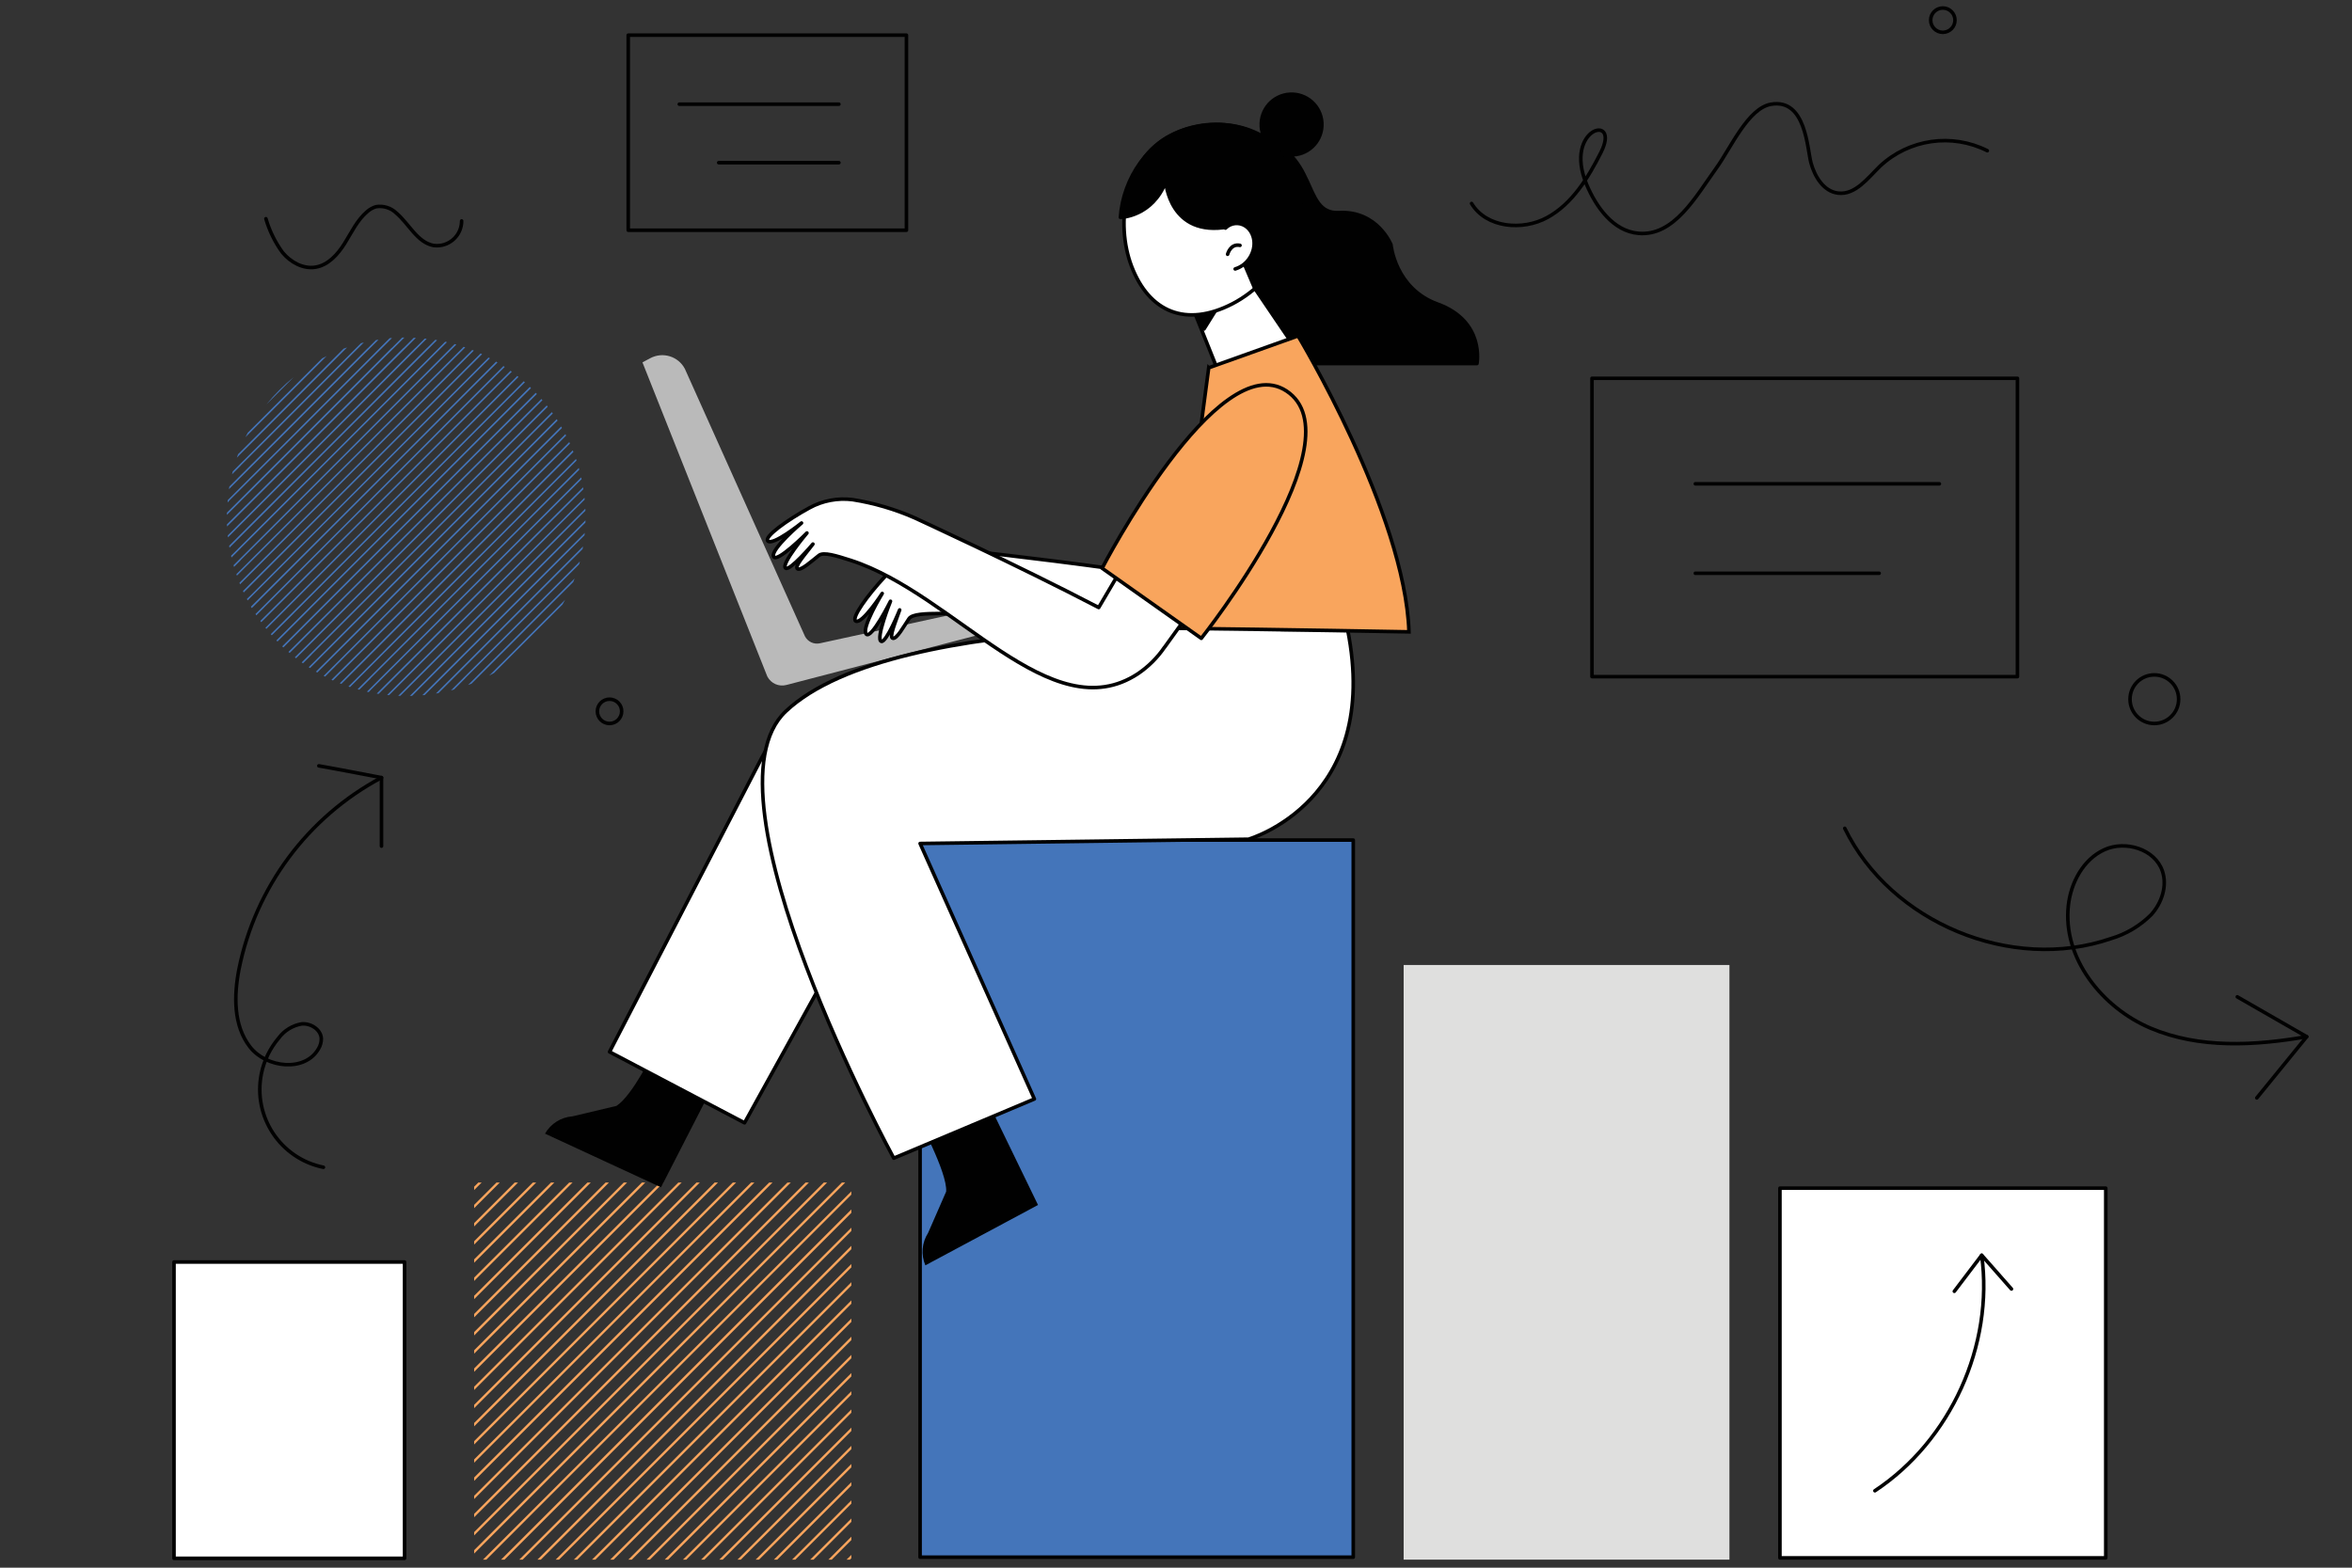 <svg xmlns="http://www.w3.org/2000/svg" xmlns:xlink="http://www.w3.org/1999/xlink" id="Layer_1" version="1.1" viewBox="0 0 660 440">
  <rect x="0" y="0" width="660" height="440" fill="#333333" stroke="none"/>
  <!-- Generator: Adobe Illustrator 29.2.1, SVG Export Plug-In . SVG Version: 2.1.0 Build 116)  -->
  <defs>
    <style>
      .st0, .st1 {
        fill: none;
      }

      .st2 {
        fill: #dfdfde;
      }

      .st3, .st4, .st5, .st1, .st6, .st7 {
        stroke: #010101;
      }

      .st3, .st8, .st6 {
        fill: #f9a55d;
      }

      .st9, .st4 {
        fill: #010101;
      }

      .st4, .st5, .st1, .st6, .st7 {
        stroke-linecap: round;
        stroke-linejoin: round;
      }

      .st10, .st7 {
        fill: #4475ba;
      }

      .st11 {
        fill: #bababa;
      }

      .st5 {
        fill: #fff;
      }

      .st12 {
        clip-path: url(#clippath);
      }
    </style>
    <clipPath id="clippath">
      <rect class="st0" x="133.05" y="331.9" width="105.85" height="105.85"/>
    </clipPath>
  </defs>
  <g id="Group_152">
    <g id="Group_54">
      <g id="Group_49">
        <g id="Group_48">
          <g class="st12">
            <g id="Group_47">
              <g id="Group_46">
                <g id="Group_2">
                  <path id="Path_1" class="st8" d="M263.37,386.42l-2.07,2.07h0l-5.1,5.1h0l-5.1,5.1h0l-5.1,5.1h0l-5.1,5.1h0l-5.1,5.1-5.1,5.1h0l-5.1,5.1h0l-5.1,5.1h0l-9.96,9.96-.25.25h0l-5.1,5.1h0l-5.1,5.1h0l-5.1,5.1h0l-5.1,5.1h0l-2.31,2.31c.32,0,.65-.02.97-.03l2.56-2.56h0l5.1-5.1h0l5.1-5.1h0l5.1-5.1h0l5.1-5.1h0l5.1-5.1h0l5.1-5.1h0l5.1-5.1h0l5.1-5.1h0l5.1-5.1h0l5.1-5.1h0l5.1-5.1h0l5.1-5.1h0l5.1-5.1h0l5.1-5.1h0l.83-.83c0-.32.02-.64.03-.96Z"/>
                </g>
                <g id="Group_3">
                  <path id="Path_2" class="st8" d="M263.08,391.82l-1.78,1.78h0l-5.1,5.1h0l-5.1,5.1h0l-5.1,5.1h0l-9.96,9.96-.25.25h0l-5.1,5.1h0l-5.1,5.1h0l-5.1,5.1h0l-5.1,5.1h0l-5.1,5.1h0l-5.1,5.1h0l-5.1,5.1h0l-5.1,5.1h0l-2.01,2.01c.35-.03.69-.06,1.03-.09l7.04-7.04.25-.25h0l5.1-5.1h0l5.1-5.1h0l5.1-5.1h0l5.1-5.1h0l5.1-5.1h0l5.1-5.1h0l5.1-5.1h0l5.1-5.1h0l5.1-5.1h0l5.1-5.1h0l5.1-5.1h0l5.1-5.1h0l.47-.47c.04-.33.07-.68.1-1.03Z"/>
                </g>
                <g id="Group_4">
                  <path id="Path_3" class="st8" d="M221.85,453.44c.69-.36,1.38-.74,2.06-1.12l2.88-2.88h0l5.1-5.1h0l5.1-5.1h0l5.1-5.1h0l5.1-5.1h0l5.1-5.1h0l1.16-1.15c.38-.68.76-1.37,1.12-2.06l-3.49,3.49h0l-5.1,5.1h0l-9.96,9.96-.25.25h0l-5.1,5.1h0l-5.1,5.1h0l-3.73,3.73Z"/>
                </g>
                <g id="Group_5">
                  <path id="Path_4" class="st8" d="M212.68,457.52c.51-.19,1.02-.38,1.52-.58l2.4-2.4h0l5.1-5.1h0l5.1-5.1h0l5.1-5.1h0l5.1-5.1h0l5.1-5.1h0l5.1-5.1h0l5.1-5.1h0l5.1-5.1h0l.67-.67c.2-.5.39-1.01.58-1.52l-2.47,2.47-5.1,5.1h0l-5.1,5.1h0l-5.1,5.1h0l-5.1,5.1-5.1,5.11h0l-5.1,5.1h0l-5.1,5.1h0l-7.81,7.8Z"/>
                </g>
                <g id="Group_6">
                  <path id="Path_5" class="st8" d="M211.49,454.54h0l5.1-5.1h0l5.1-5.1h0l5.1-5.1,5.1-5.1h0l5.1-5.1h0l5.1-5.1h0l5.1-5.1,5.1-5.1h0l5.1-5.1h0l3.21-3.21c.12-.43.24-.86.35-1.29l-4.77,4.77h0l-5.1,5.1h0l-5.1,5.1h0l-5.1,5.1h0l-5.1,5.1h0l-5.1,5.1h0l-5.1,5.1h0l-5.1,5.1h0l-5.1,5.1h0l-5.1,5.1-5.01,5c.43-.11.86-.23,1.29-.35l4.93-4.93Z"/>
                </g>
                <g id="Group_7">
                  <path id="Path_6" class="st8" d="M206.39,454.54h0l5.1-5.1h0l5.1-5.1h0l9.96-9.96.25-.25h0l5.1-5.1h0l5.1-5.1h0l10.2-10.2h0l5.1-5.1h0l5.11-5.1h0l4.72-4.72c.07-.38.13-.76.2-1.14l-3.58,3.58-2.55,2.55h0l-5.1,5.1h0l-5.1,5.1h0l-5.1,5.1h0l-5.1,5.1h0l-5.1,5.1h0l-5.1,5.1h0l-5.1,5.1h0l-5.1,5.1h0l-5.1,5.1h0l-5.1,5.1h0l-5.1,5.1h0l-1.26,1.26c.38-.06.76-.13,1.14-.19l1.34-1.34,5.09-5.1Z"/>
                </g>
                <g id="Group_8">
                  <path id="Path_7" class="st8" d="M137.43,324.52c-4.33,3.49-8.27,7.43-11.76,11.76l4.18-4.18h0l5.1-5.1h0l2.48-2.48Z"/>
                </g>
                <g id="Group_45">
                  <g id="Group_9">
                    <path id="Path_8" class="st8" d="M262.35,372.13l-1.05,1.05h0l-5.1,5.1h0l-5.1,5.1h0l-5.1,5.1h0l-5.1,5.1h0l-5.1,5.1h0l-5.1,5.1h0l-5.1,5.1h0l-5.1,5.1h0l-5.1,5.1h0l-5.1,5.1h0l-5.1,5.1h0l-5.1,5.1h0l-5.1,5.1h0l-5.1,5.1h0l-5.1,5.1h0l-5.1,5.1h0l-5.1,5.1h0l-1.29,1.29c.27.04.54.09.81.13l6.79-6.8h0l5.1-5.1h0l5.1-5.1h0l9.96-9.96.25-.25h0l5.1-5.1h0l5.1-5.1h0l5.1-5.1h0l5.1-5.1h0l5.1-5.1h0l5.1-5.1h0l5.1-5.1h0l5.1-5.1h0l5.1-5.1h0l5.1-5.1h0l5.1-5.1h0l5.07-5.07c-.04-.26-.08-.53-.13-.8Z"/>
                  </g>
                  <g id="Group_10">
                    <path id="Path_9" class="st8" d="M262.96,376.63l-1.66,1.66h0l-5.1,5.1h0l-5.1,5.1h0l-5.1,5.1h0l-7.65,7.65-2.55,2.55h0l-5.1,5.1h0l-5.1,5.1h0l-5.1,5.1h0l-5.1,5.1h0l-5.1,5.1h0l-5.1,5.1h0l-5.1,5.1h0l-5.1,5.1h0l-5.1,5.1h0l-5.1,5.1h0l-5.1,5.1h0l-1.9,1.89c.28.03.57.06.86.08l2.25-2.25h0l5.1-5.1h0l5.1-5.1h0l5.1-5.1h0l5.1-5.1,5.1-5.1h0l5.1-5.1h0l5.1-5.1h0l10.2-10.2h0l5.1-5.1h0l5.1-5.1h0l8.25-8.25,1.95-1.95h0l5.1-5.1h0l5.1-5.1h0l5.1-5.1h0l.53-.53c-.02-.29-.05-.57-.08-.86Z"/>
                  </g>
                  <g id="Group_11">
                    <path id="Path_10" class="st8" d="M263.31,381.38l-2.01,2.02h0l-5.1,5.1h0l-5.1,5.1h0l-5.1,5.1h0l-5.1,5.1h0l-5.1,5.1h0l-5.1,5.1h0l-5.1,5.1h0l-5.1,5.1h0l-5.1,5.1h0l-5.11,5.1-5.1,5.1h0l-5.1,5.1h0l-5.1,5.1h0l-10.2,10.2h0l-2.25,2.25c.3.01.6.03.9.03l2.56-2.56h0l5.1-5.1h0l5.1-5.1h0l5.1-5.1h0l5.1-5.1h0l5.1-5.1h0l5.11-5.1h0l5.1-5.1h0l5.1-5.1,5.1-5.1h0l5.1-5.1h0l5.1-5.1h0l5.1-5.1h0l5.1-5.1h0l5.1-5.1h0l5.1-5.1h0l.83-.83c0-.3-.02-.6-.03-.9Z"/>
                  </g>
                  <g id="Group_12">
                    <path id="Path_11" class="st8" d="M256.38,352.6l-.18.18h0l-5.1,5.1h0l-5.1,5.1h0l-5.1,5.1h0l-5.1,5.1h0l-5.1,5.1h0l-5.1,5.1h0l-5.1,5.1h0l-5.1,5.1h0l-5.1,5.1h0l-5.1,5.1h0l-5.1,5.1h0l-5.1,5.1h0l-5.1,5.1h0l-5.1,5.1h0l-5.1,5.1h0l-5.1,5.1h0l-5.1,5.1h0l-5.1,5.1h0l-5.1,5.1h0l-5.1,5.1h0l-.41.41.64.3.73-.73.25-.25h0l5.1-5.1h0l5.1-5.1h0l5.1-5.1h0l5.1-5.1h0l5.1-5.1h0l5.1-5.1h0l5.1-5.1h0l5.1-5.1h0l5.1-5.1h0l5.1-5.1h0l5.1-5.1h0l5.1-5.1h0l5.1-5.1h0l5.1-5.1h0l5.1-5.1h0l5.1-5.1h0l5.1-5.1h0l5.1-5.1h0l5.1-5.1h0l4.37-4.37c-.09-.21-.19-.43-.29-.64Z"/>
                  </g>
                  <g id="Group_13">
                    <path id="Path_12" class="st8" d="M258.18,356.84c-.09-.23-.17-.45-.26-.68l-1.72,1.72h0l-5.1,5.1h0l-5.1,5.1h0l-5.11,5.1h0l-5.1,5.1h0l-5.1,5.1h0l-5.1,5.1h0l-5.1,5.1h0l-7.65,7.65-2.55,2.55h0l-5.1,5.1h0l-5.1,5.1h0l-5.1,5.1h0l-5.1,5.1h0l-5.1,5.1h0l-5.1,5.1h0l-5.1,5.1h0l-5.1,5.1h0l-5.1,5.1h0l-5.1,5.1h0l-1.94,1.94c.22.09.45.18.68.27l2.48-2.48h0l5.1-5.1h0l5.1-5.1h0l10.2-10.2h0l5.1-5.1h0l5.1-5.1h0l10.2-10.2h0l5.1-5.1h0l5.1-5.1h0l5.1-5.1h0l5.1-5.1h0l5.1-5.1h0l5.1-5.1h0l5.1-5.1h0l5.1-5.1h0l5.1-5.1h0l5.1-5.1h0l5.1-5.1h0l.77-.76Z"/>
                  </g>
                  <g id="Group_14">
                    <path id="Path_13" class="st8" d="M250.95,342.72l-4.96,4.96h0l-5.1,5.1h0l-5.1,5.1h0l-5.1,5.1h0l-5.1,5.1h0l-5.1,5.1h0l-5.1,5.1h0l-5.1,5.1h0l-5.1,5.1h0l-5.1,5.1h0l-5.1,5.1h0l-5.1,5.1h0l-5.1,5.1h0l-5.1,5.1h0l-5.1,5.1h0l-5.1,5.1h0l-5.1,5.1h0l-5.1,5.1h0l-5.1,5.1h0l-5.1,5.1h0l-5.1,5.1h0l-.08.08c.19.13.39.25.57.37l.73-.73h0l5.1-5.1h0l5.1-5.1,5.1-5.1h0l5.1-5.1h0l5.1-5.1h0l10.2-10.2h0l5.1-5.1h0l5.1-5.1h0l8.25-8.25,1.95-1.95h0l5.1-5.1h0l5.1-5.1h0l5.1-5.1h0l5.1-5.1h0l5.1-5.1h0l5.1-5.1h0l5.1-5.1h0l5.1-5.1h0l5.1-5.1h0l4.11-4.11c-.11-.19-.24-.38-.36-.57Z"/>
                  </g>
                  <g id="Group_15">
                    <path id="Path_14" class="st8" d="M253.24,346.47c-.11-.2-.23-.4-.35-.59l-1.8,1.8h0l-5.1,5.1h0l-5.1,5.1h0l-5.1,5.1h0l-5.1,5.1h0l-5.1,5.1h0l-5.1,5.1h0l-5.1,5.1h0l-5.1,5.1h0l-5.1,5.1h0l-5.1,5.1h0l-5.1,5.1h0l-5.1,5.1h0l-5.1,5.1h0l-5.1,5.1h0l-5.1,5.1h0l-5.1,5.1h0l-5.1,5.1-5.1,5.1h0l-5.1,5.1h0l-5.1,5.1h0l-2.03,2.03c.2.12.4.23.6.35l2.65-2.65h0l5.1-5.1h0l5.1-5.1h0l5.1-5.1h0l5.1-5.1h0l5.1-5.1h0l5.1-5.1h0l5.1-5.1h0l5.1-5.1h0l5.1-5.1h0l5.1-5.11h0l5.1-5.1h0l5.1-5.1h0l5.1-5.1h0l5.1-5.1h0l5.1-5.1h0l5.1-5.1h0l5.1-5.1h0l5.1-5.1,5.1-5.1h0l5.1-5.1h0l.93-.93Z"/>
                  </g>
                  <g id="Group_16">
                    <path id="Path_15" class="st8" d="M244.8,334.5c-.15-.17-.29-.34-.44-.51l-3.48,3.48h0l-5.1,5.1h0l-5.1,5.1h0l-5.1,5.1h0l-5.1,5.1h0l-5.1,5.1h0l-5.1,5.1h0l-5.1,5.1h0l-5.1,5.1h0l-5.1,5.1h0l-5.1,5.1h0l-5.1,5.1h0l-5.1,5.1h0l-5.1,5.1h0l-5.1,5.1h0l-5.1,5.1-5.1,5.1h0l-5.1,5.1h0l-5.1,5.1h0l-10.2,10.2h0l-3.7,3.71c.17.15.34.29.51.44l4.41-4.41h0l5.1-5.1h0l5.1-5.1h0l5.1-5.1h0l5.1-5.1h0l5.1-5.1h0l5.1-5.1h0l5.1-5.1h0l5.1-5.1h0l5.1-5.1h0l5.1-5.1h0l5.1-5.1h0l5.1-5.1h0l5.1-5.1h0l5.1-5.1h0l5.1-5.1h0l5.1-5.1,5.1-5.1h0l5.1-5.1h0l5.1-5.1h0l5.1-5.1,2.7-2.7Z"/>
                  </g>
                  <g id="Group_17">
                    <path id="Path_16" class="st8" d="M242.39,331.81c-.15-.16-.3-.32-.46-.48l-1.04,1.05-5.1,5.1h0l-5.1,5.1h0l-5.1,5.1h0l-5.1,5.1h0l-5.1,5.1h0l-5.1,5.1h0l-5.1,5.1h0l-5.1,5.1h0l-5.1,5.1h0l-5.1,5.1h0l-5.1,5.1h0l-5.1,5.1h0l-5.1,5.1h0l-5.1,5.1h0l-5.1,5.1h0l-5.1,5.1h0l-5.1,5.1h0l-5.1,5.1h0l-5.1,5.1h0l-5.1,5.1h0l-5.1,5.1h0l-1.27,1.27c.16.15.32.3.48.46l2-2h0l5.1-5.1h0l5.1-5.1h0l5.09-5.11h0l5.1-5.1,5.1-5.1h0l5.1-5.1h0l5.1-5.1h0l9.83-9.83.37-.37h0l5.1-5.1h0l5.1-5.1h0l5.1-5.1h0l5.1-5.1h0l5.1-5.1h0l5.1-5.1h0l5.1-5.1h0l5.1-5.1h0l5.1-5.1h0l5.1-5.1h0l5.1-5.1h0l5.1-5.1h0l.3-.28Z"/>
                  </g>
                  <g id="Group_18">
                    <path id="Path_17" class="st8" d="M247.1,337.31c-.14-.18-.27-.35-.41-.53l-.69.69h0l-5.1,5.1-5.1,5.1h0l-5.1,5.1h0l-5.1,5.1h0l-5.1,5.1h0l-5.1,5.1h0l-5.1,5.1h0l-5.1,5.1h0l-5.1,5.1h0l-5.1,5.1h0l-5.11,5.1h0l-5.1,5.1h0l-5.1,5.1h0l-5.1,5.1h0l-9.96,9.96-.25.25h0l-5.1,5.1h0l-5.1,5.1h0l-5.1,5.1h0l-5.1,5.1h0l-5.1,5.1h0l-.92.92c.17.14.35.28.53.41l1.61-1.61h0l5.1-5.1h0l5.1-5.1h0l5.1-5.1h0l5.1-5.1h0l5.1-5.1h0l5.1-5.1h0l5.1-5.1h0l5.1-5.1h0l5.1-5.1h0l5.1-5.1h0l5.1-5.1h0l5.1-5.1h0l5.1-5.1h0l5.1-5.1h0l5.1-5.1h0l5.1-5.1h0l5.1-5.1h0l5.1-5.1h0l5.1-5.1h0l5.1-5.1h0l4.99-4.99Z"/>
                  </g>
                  <g id="Group_19">
                    <path id="Path_18" class="st8" d="M239.86,329.24c-.16-.15-.32-.31-.48-.47l-3.59,3.59h0l-5.1,5.1h0l-5.1,5.1h0l-5.1,5.1h0l-5.1,5.1h0l-5.1,5.1h0l-5.1,5.1h0l-5.1,5.1h0l-5.1,5.1h0l-5.11,5.1h0l-5.1,5.1h0l-5.1,5.1h0l-5.1,5.1h0l-7.65,7.65-2.55,2.55h0l-5.1,5.1h0l-5.1,5.1h0l-5.1,5.1h0l-5.1,5.1h0l-5.1,5.1h0l-5.1,5.1h0l-3.82,3.82c.15.16.31.32.47.48l4.57-4.57h0l5.1-5.1h0l5.1-5.1h0l10.2-10.2h0l5.1-5.1h0l5.1-5.1h0l5.1-5.1h0l5.1-5.1h0l5.1-5.1h0l5.1-5.1h0l5.1-5.1h0l5.11-5.11h0l5.1-5.1h0l5.1-5.1h0l5.1-5.1h0l5.1-5.1h0l5.1-5.1,5.1-5.1h0l5.1-5.1h0l5.1-5.1h0l2.86-2.85Z"/>
                  </g>
                  <g id="Group_20">
                    <path id="Path_19" class="st8" d="M194.97,311.97h0l-5.1,5.1h0l-5.1,5.1h0l-5.1,5.1h0l-5.1,5.1h0l-5.1,5.1h0l-5.1,5.1h0l-5.1,5.1h0l-5.1,5.1h0l-5.11,5.09h0l-5.1,5.1h0l-5.1,5.1h0l-5.1,5.1h0l-5.1,5.1h0l-5.1,5.1h0l-5.1,5.1h0l-5.1,5.1h0l-3.76,3.76c.04.27.09.54.13.81l4.84-4.84h0l5.11-5.1h0l5.1-5.1h0l5.1-5.1h0l5.1-5.1h0l5.1-5.1h0l5.1-5.1h0l5.1-5.1,5.1-5.1h0l5.1-5.1h0l5.1-5.1h0l5.1-5.1h0l5.1-5.1h0l5.1-5.1h0l5.1-5.1h0l5.1-5.1h0l5.1-5.1h0l3.14-3.14c-.27-.05-.54-.09-.81-.13l-3.54,3.55Z"/>
                  </g>
                  <g id="Group_21">
                    <path id="Path_20" class="st8" d="M189.87,311.97l-5.1,5.1h0l-5.1,5.1h0l-5.1,5.1h0l-5.1,5.1-5.1,5.1h0l-5.1,5.1h0l-5.1,5.1h0l-5.1,5.1h0l-5.1,5.1h0l-5.1,5.1h0l-5.1,5.1h0l-5.1,5.1h0l-5.1,5.1h0l-5.1,5.1h0l-5.1,5.1h0l-4.36,4.36c.03.28.06.56.1.84l.38-.38h0l5.1-5.1h0l5.1-5.1h0l5.1-5.1h0l5.1-5.1h0l5.1-5.1h0l5.1-5.1h0l5.1-5.1h0l5.1-5.1h0l5.1-5.1h0l5.1-5.1h0l5.1-5.1h0l5.1-5.1h0l5.1-5.1,5.1-5.1h0l5.1-5.1h0l5.1-5.1h0l3.77-3.77c-.28-.03-.56-.07-.84-.1l-4.15,4.15Z"/>
                  </g>
                  <g id="Group_22">
                    <path id="Path_21" class="st8" d="M184.77,311.97h0l-5.1,5.1h0l-5.1,5.1h0l-5.1,5.1h0l-5.1,5.1h0l-5.1,5.1h0l-5.1,5.1h0l-5.1,5.1h0l-5.1,5.1h0l-5.1,5.1h0l-5.1,5.1h0l-5.1,5.1h0l-5.1,5.1h0l-5.1,5.1h0l-5.1,5.1h0l-4.7,4.7c.01.3.02.6.04.9l.77-.77h0l5.1-5.1h0l5.1-5.1h0l5.1-5.1h0l5.1-5.1h0l5.1-5.1h0l5.1-5.1h0l5.1-5.1h0l5.1-5.1,5.1-5.1h0l5.1-5.1h0l5.1-5.1h0l5.1-5.1h0l5.1-5.1h0l5.1-5.1h0l5.1-5.1h0l4.17-4.17c-.3-.02-.6-.03-.9-.04l-4.48,4.48Z"/>
                  </g>
                  <g id="Group_23">
                    <path id="Path_22" class="st8" d="M179.66,311.97h0l-5.1,5.1h0l-5.1,5.1-5.1,5.1h0l-5.1,5.1h0l-5.1,5.1h0l-5.1,5.1h0l-5.1,5.1h0l-5.1,5.1h0l-5.1,5.1h0l-5.1,5.1h0l-5.1,5.1h0l-5.1,5.1h0l-5.1,5.1h0l-4.75,4.75c0,.32,0,.64-.01.95l.88-.88h0l5.1-5.1h0l5.1-5.1h0l5.1-5.1h0l5.1-5.1h0l5.1-5.1h0l5.1-5.1h0l5.1-5.1h0l5.1-5.1h0l5.1-5.1h0l5.1-5.1h0l5.1-5.1h0l5.1-5.1h0l5.1-5.1,5.1-5.1h0l4.27-4.27c-.32,0-.64,0-.95.01l-4.54,4.54Z"/>
                  </g>
                  <g id="Group_24">
                    <path id="Path_23" class="st8" d="M169.46,311.97l-5.1,5.1h0l-5.1,5.1h0l-5.1,5.1h0l-5.1,5.1h0l-5.1,5.1h0l-5.1,5.1h0l-5.1,5.1h0l-5.1,5.1h0l-5.11,5.1h0l-5.1,5.1h0l-5.1,5.1h0l-3.67,3.67c-.06.38-.13.75-.19,1.13l5.07-5.07h0l5.1-5.1h0l5.1-5.1h0l5.1-5.1h0l5.1-5.1h0l5.1-5.1h0l5.1-5.1h0l5.1-5.1h0l5.1-5.1h0l5.1-5.1h0l5.1-5.1h0l5.1-5.1h0l3.37-3.37c-.38.06-.75.13-1.13.19l-3.45,3.46Z"/>
                  </g>
                  <g id="Group_25">
                    <path id="Path_24" class="st8" d="M170.68,459.64l5.1-5.1h0l5.1-5.1h0l5.1-5.1h0l5.1-5.1h0l5.1-5.1h0l5.1-5.1h0l5.1-5.1h0l5.1-5.1h0l5.1-5.1h0l5.1-5.1h0l5.1-5.1h0l5.1-5.1h0l5.1-5.1h0l5.1-5.1h0l5.1-5.1h0l5.1-5.1h0l5.1-5.1h0l4.28-4.28c-.05-.26-.11-.52-.17-.77l-.23.23h0l-5.1,5.1h0l-5.1,5.1h0l-5.1,5.1h0l-5.1,5.1h0l-5.1,5.1h0l-5.1,5.1h0l-5.1,5.1h0l-5.1,5.11h0l-9.96,9.96-.25.25h0l-5.1,5.1h0l-5.1,5.1h0l-5.1,5.1h0l-5.1,5.1h0l-5.1,5.1h0l-5.1,5.1h0l-5.1,5.1h0l-5.1,5.1h0l-.46.46c.26.06.52.11.77.17l.9-.9h0Z"/>
                  </g>
                  <g id="Group_26">
                    <path id="Path_25" class="st8" d="M170.67,454.54h0l5.1-5.1h0l5.1-5.1h0l5.1-5.1h0l5.1-5.1h0l5.1-5.1h0l5.1-5.1h0l5.1-5.1h0l5.1-5.1h0l5.1-5.1h0l5.1-5.1h0l5.1-5.1h0l5.1-5.1h0l5.1-5.1h0l5.1-5.1h0l5.1-5.1h0l5.1-5.1h0l5.1-5.1h0l3.29-3.29c-.07-.25-.13-.49-.2-.74l-4.3,4.3h0l-5.1,5.1h0l-5.1,5.1h0l-5.1,5.1h0l-5.1,5.1h0l-5.1,5.1h0l-5.1,5.1h0l-5.1,5.1h0l-5.1,5.1h0l-5.1,5.1-5.1,5.1h0l-5.1,5.1h0l-5.1,5.1h0l-10.2,10.2h0l-5.1,5.1h0l-5.1,5.1h0l-9.63,9.63c.24.07.49.13.74.2l5-5Z"/>
                  </g>
                  <g id="Group_27">
                    <path id="Path_26" class="st8" d="M165.57,454.54h0l5.1-5.1h0l5.1-5.1h0l5.1-5.1h0l5.1-5.1h0l5.1-5.1h0l5.1-5.1h0l5.1-5.1,5.1-5.1h0l5.1-5.1h0l5.1-5.1h0l8.25-8.25,1.95-1.95h0l5.1-5.1h0l5.1-5.1h0l5.1-5.1h0l5.1-5.1h0l5.1-5.1h0l5.1-5.1h0l2.11-2.11c-.08-.24-.15-.47-.23-.71l-3.09,3.09h0l-5.1,5.1h0l-5.1,5.1h0l-5.1,5.1h0l-5.1,5.1h0l-5.1,5.1h0l-5.1,5.1h0l-5.1,5.1h0l-5.1,5.1h0l-5.09,5.1h0l-5.1,5.1h0l-5.1,5.1h0l-5.1,5.1h0l-5.1,5.1h0l-5.1,5.1h0l-5.1,5.1h0l-5.1,5.1h0l-5.1,5.1h0l-5.1,5.1-3.32,3.32c.24.08.47.15.71.23l3.83-3.83Z"/>
                  </g>
                  <g id="Group_28">
                    <path id="Path_27" class="st8" d="M160.43,311.73c-.49.17-.98.35-1.47.53l-4.81,4.81h0l-5.1,5.1h0l-5.1,5.1h0l-5.1,5.1h0l-5.1,5.1h0l-5.1,5.1h0l-5.1,5.1h0l-5.1,5.1h0l-5.03,5.03c-.18.49-.36.98-.53,1.47l1.67-1.68h0l5.1-5.1h0l5.1-5.1h0l5.1-5.1h0l5.1-5.1h0l5.1-5.1h0l5.1-5.1h0l5.1-5.1h0l5.1-5.1h0l5.07-5.06Z"/>
                  </g>
                  <g id="Group_29">
                    <path id="Path_28" class="st8" d="M155.37,449.44h0l5.1-5.1h0l5.1-5.1h0l5.1-5.1h0l5.1-5.1h0l5.1-5.1h0l5.1-5.1h0l5.1-5.1h0l5.1-5.1h0l5.1-5.1h0l5.1-5.1h0l5.1-5.1h0l5.1-5.1h0l5.1-5.1h0l5.1-5.1h0l5.1-5.1h0l5.1-5.1h0l5.1-5.1h0l5.1-5.1h0l5.1-5.1h0l2.72-2.72c-.11-.21-.21-.41-.32-.62l-3.61,3.61h0l-5.1,5.1h0l-5.1,5.1h0l-5.1,5.1h0l-5.1,5.1h0l-5.1,5.1h0l-5.1,5.1h0l-5.1,5.1h0l-5.1,5.1h0l-5.1,5.1h0l-5.1,5.1h0l-5.1,5.1h0l-10.2,10.2h0l-5.1,5.1h0l-5.1,5.1h0l-9.96,9.96-.25.25h0l-5.1,5.1h0l-5.1,5.1h0l-3.84,3.84c.21.11.41.22.62.32l4.43-4.43Z"/>
                  </g>
                  <g id="Group_30">
                    <path id="Path_29" class="st8" d="M149.69,316.43l-.64.64h0l-5.1,5.1-5.1,5.1h0l-5.1,5.1h0l-5.1,5.1h0l-5.1,5.1-5.1,5.1h0l-.85.85c-.34.64-.68,1.28-.99,1.93l3.06-3.06h0l5.1-5.1h0l5.1-5.1,5.1-5.1h0l5.1-5.1h0l5.1-5.1h0l5.1-5.1,1.36-1.36c-.65.32-1.29.66-1.93.99Z"/>
                  </g>
                  <g id="Group_31">
                    <path id="Path_30" class="st8" d="M145.16,444.34h0l9.96-9.96.25-.25h0l5.1-5.1h0l5.1-5.1h0l5.1-5.1h0l5.1-5.1h0l5.1-5.1h0l5.1-5.1h0l5.1-5.1h0l5.1-5.1h0l5.1-5.1h0l5.1-5.1h0l5.1-5.1h0l5.1-5.1h0l5.1-5.1h0l5.1-5.1h0l5.1-5.1h0l5.1-5.1h0l5.1-5.1,5.1-5.1h0l2.06-2.06c-.13-.18-.26-.37-.39-.55l-2.89,2.89h0l-5.1,5.1h0l-5.1,5.1h0l-5.1,5.1h0l-5.1,5.1h0l-5.1,5.1h0l-5.1,5.1h0l-5.1,5.1h0l-5.1,5.1h0l-5.1,5.1h0l-5.1,5.1h0l-10.2,10.2h0l-5.1,5.1h0l-5.1,5.1h0l-5.1,5.1h0l-5.1,5.1h0l-5.1,5.1h0l-5.1,5.1h0l-5.1,5.1h0l-5.1,5.1h0l-3.11,3.11c.18.13.36.26.55.39l3.78-3.77Z"/>
                  </g>
                  <g id="Group_32">
                    <path id="Path_31" class="st8" d="M127.49,435.56c.15.17.3.33.44.5l1.92-1.92h0l5.1-5.1h0l5.1-5.1h0l5.1-5.1h0l5.1-5.1h0l5.1-5.1h0l5.1-5.1h0l5.1-5.1h0l5.1-5.1h0l5.1-5.1h0l5.1-5.1h0l5.1-5.1h0l5.1-5.1h0l5.1-5.1h0l5.1-5.1h0l5.1-5.1h0l5.1-5.1h0l5.1-5.1h0l5.1-5.1h0l5.11-5.1h0l5.1-5.1h0l5.1-5.1h0l.21-.2c-.17-.15-.33-.3-.5-.44l-.92.92h0l-5.1,5.1h0l-5.1,5.1h0l-5.1,5.1h0l-5.1,5.1h0l-5.1,5.1h0l-5.1,5.1h0l-5.1,5.1h0l-5.1,5.1h0l-5.1,5.1h0l-5.1,5.1h0l-5.1,5.1h0l-5.1,5.1h0l-5.1,5.1h0l-5.1,5.1h0l-5.1,5.1h0l-5.1,5.1h0l-5.1,5.1h0l-5.1,5.1h0l-5.1,5.1h0l-5.1,5.1h0l-5.1,5.1h0l-1.15,1.15Z"/>
                  </g>
                  <g id="Group_33">
                    <path id="Path_32" class="st8" d="M122.99,429.85c.13.18.26.36.4.55l1.36-1.36h0l5.1-5.1h0l5.1-5.1h0l5.1-5.1h0l5.1-5.1h0l5.1-5.1h0l5.1-5.1h0l5.1-5.1h0l5.1-5.1h0l5.1-5.1h0l5.1-5.1h0l5.1-5.1h0l5.1-5.1h0l5.1-5.1h0l5.1-5.1,5.11-5.09h0l5.1-5.1h0l5.1-5.1h0l5.1-5.1h0l5.1-5.1h0l5.1-5.1h0l4.75-4.75c-.18-.13-.36-.27-.54-.4l-.32.32h0l-5.1,5.1h0l-5.1,5.1h0l-5.1,5.1h0l-5.1,5.1h0l-5.1,5.1h0l-5.1,5.1h0l-5.1,5.1h0l-5.1,5.1h0l-5.1,5.1h0l-5.1,5.1h0l-5.1,5.1h0l-5.1,5.1h0l-5.1,5.1h0l-5.1,5.1h0l-5.1,5.1h0l-5.1,5.1h0l-5.1,5.1h0l-5.1,5.1h0l-5.1,5.1h0l-5.1,5.1h0l-5.1,5.1h0l-.55.54Z"/>
                  </g>
                  <g id="Group_34">
                    <path id="Path_33" class="st8" d="M124.75,423.93h0l10.2-10.2h0l5.1-5.1h0l5.1-5.1h0l8.25-8.25,1.95-1.95h0l5.1-5.1h0l5.1-5.1h0l5.1-5.1h0l5.1-5.1h0l5.1-5.1h0l5.1-5.1h0l5.1-5.1h0l5.1-5.1h0l5.1-5.1h0l5.1-5.1h0l5.1-5.1h0l5.1-5.1h0l5.1-5.1,5.1-5.1h0l1.74-1.74c-.19-.13-.38-.25-.57-.37l-2.39,2.39h0l-5.1,5.1h0l-5.1,5.1-5.1,5.1h0l-5.1,5.1h0l-5.1,5.1h0l-5.1,5.1h0l-5.1,5.1h0l-5.1,5.1h0l-5.1,5.1h0l-5.1,5.1h0l-5.1,5.1h0l-5.1,5.1h0l-5.1,5.1h0l-5.1,5.1h0l-5.1,5.1h0l-5.1,5.1h0l-5.1,5.1h0l-5.1,5.1h0l-5.1,5.1h0l-5.1,5.1h0l-2.61,2.61c.13.19.25.38.37.57l3.46-3.45Z"/>
                  </g>
                  <g id="Group_35">
                    <path id="Path_34" class="st8" d="M125.6,433.29l4.25-4.25h0l5.1-5.1h0l5.1-5.1h0l5.1-5.1h0l5.1-5.1h0l5.1-5.1h0l5.1-5.1h0l5.1-5.1h0l5.1-5.1h0l5.1-5.1h0l5.1-5.1h0l5.1-5.1h0l5.1-5.1h0l5.1-5.1h0l5.1-5.1h0l5.1-5.1h0l5.1-5.1h0l5.1-5.1h0l5.1-5.1,5.1-5.1h0l5.1-5.1h0l2.54-2.54c-.17-.14-.35-.28-.52-.42l-3.23,3.23h0l-5.1,5.1h0l-5.1,5.1h0l-5.1,5.1-5.1,5.1h0l-5.1,5.1h0l-5.1,5.1h0l-5.1,5.1h0l-5.1,5.1h0l-5.1,5.1h0l-5.1,5.1h0l-5.1,5.1h0l-5.1,5.1h0l-5.1,5.1h0l-5.1,5.1h0l-5.1,5.1h0l-5.1,5.1h0l-10.2,10.2h0l-5.11,5.11h0l-5.1,5.1h0l-3.46,3.46c.14.17.28.34.42.52Z"/>
                  </g>
                  <g id="Group_36">
                    <path id="Path_35" class="st8" d="M118.43,419.1l-1.26,1.26c.11.21.22.41.32.62l2.15-2.15h0l5.1-5.1h0l5.1-5.1h0l5.1-5.1h0l5.1-5.1h0l5.1-5.1h0l5.1-5.1h0l5.1-5.1h0l5.1-5.1h0l5.1-5.1h0l5.1-5.1h0l5.1-5.1h0l5.1-5.1h0l5.1-5.1h0l5.1-5.1h0l5.1-5.1h0l5.1-5.1h0l5.1-5.1h0l5.1-5.1h0l5.1-5.1h0l5.1-5.1.44-.44c-.2-.11-.41-.22-.61-.32l-1.03,1.03h0l-5.1,5.1-5.1,5.1h0l-5.1,5.1h0l-5.1,5.1h0l-5.1,5.1h0l-5.1,5.1h0l-5.1,5.1h0l-5.1,5.1h0l-5.1,5.1h0l-5.1,5.1h0l-5.1,5.1h0l-5.1,5.1h0l-5.1,5.1h0l-5.1,5.1h0l-5.1,5.1h0l-5.1,5.1h0l-5.1,5.1h0l-5.1,5.1h0l-9.96,9.96-.25.25h0Z"/>
                  </g>
                  <g id="Group_37">
                    <path id="Path_36" class="st8" d="M119.65,413.73h0l5.1-5.1h0l5.1-5.1h0l5.1-5.1h0l5.1-5.1h0l5.1-5.1h0l5.1-5.1h0l5.1-5.1h0l5.1-5.1h0l5.1-5.1h0l5.1-5.1h0l5.1-5.1,5.1-5.1h0l5.1-5.1h0l5.1-5.1h0l5.1-5.1,5.1-5.1h0l5.1-5.1h0l5.1-5.1h0l5.1-5.1h0l2.13-2.13c-.21-.1-.43-.2-.64-.3l-2.71,2.71h0l-5.1,5.1h0l-5.1,5.1h0l-5.1,5.1h0l-5.1,5.1h0l-5.1,5.1-5.1,5.1h0l-5.1,5.1h0l-5.1,5.1h0l-5.1,5.1h0l-5.1,5.1h0l-5.1,5.1h0l-5.1,5.1h0l-5.1,5.1h0l-5.1,5.1h0l-5.1,5.1h0l-5.1,5.1h0l-5.1,5.1h0l-5.1,5.1h0l-5.1,5.1-2.93,2.93c.1.21.2.43.3.64l3.85-3.84Z"/>
                  </g>
                  <g id="Group_38">
                    <path id="Path_37" class="st8" d="M119.33,424.25l.31-.31h0l5.1-5.1h0l5.1-5.1h0l5.1-5.1h0l5.1-5.1h0l5.1-5.1h0l5.1-5.1h0l5.1-5.1h0l5.1-5.1h0l5.1-5.1h0l5.1-5.1h0l5.1-5.1h0l5.1-5.1h0l5.1-5.1h0l5.1-5.1h0l5.1-5.1,5.11-5.09h0l5.1-5.1h0l5.1-5.1h0l5.1-5.1h0l5.1-5.1h0l3.71-3.7c-.2-.12-.39-.23-.59-.35l-4.33,4.33h0l-5.1,5.1h0l-5.1,5.1h0l-5.1,5.1h0l-5.1,5.1h0l-5.1,5.1h0l-5.1,5.1h0l-5.1,5.1h0l-5.1,5.1h0l-5.1,5.1h0l-5.1,5.1h0l-5.1,5.1h0l-5.1,5.1h0l-5.1,5.1h0l-5.1,5.1h0l-10.2,10.2h0l-5.1,5.1h0l-5.1,5.1h0l-5.1,5.1h0l-4.56,4.55c.11.19.23.39.35.59Z"/>
                  </g>
                  <g id="Group_39">
                    <path id="Path_38" class="st8" d="M114.55,362.72h0l5.1-5.1h0l5.1-5.1h0l5.1-5.1,5.1-5.1h0l5.1-5.1h0l5.1-5.1h0l5.1-5.1,5.1-5.1h0l5.1-5.1h0l5.1-5.1h0l2.1-2.1c-.42.1-.84.2-1.25.31l-2.06,2.06h0l-5.1,5.1h0l-5.1,5.1h0l-5.1,5.1h0l-5.1,5.1-5.1,5.1h0l-5.1,5.1h0l-5.1,5.1h0l-5.1,5.1h0l-5.1,5.1h0l-5.1,5.1h0l-2.28,2.28c-.11.42-.21.83-.31,1.25l3.8-3.8Z"/>
                  </g>
                  <g id="Group_40">
                    <path id="Path_39" class="st8" d="M114.55,398.42h0l5.1-5.1h0l5.1-5.1h0l5.1-5.1h0l5.1-5.1h0l5.1-5.1h0l5.1-5.1h0l5.1-5.1h0l5.1-5.1h0l5.1-5.1h0l5.1-5.1h0l5.1-5.1h0l5.1-5.1,5.1-5.1h0l5.1-5.1h0l5.1-5.1h0l5.1-5.1,5.1-5.1h0l2.28-2.28c-.26-.06-.52-.11-.77-.17l-2.72,2.72h0l-5.1,5.1h0l-5.1,5.1-5.1,5.1h0l-5.1,5.1h0l-5.1,5.1h0l-5.1,5.1-5.1,5.1h0l-5.1,5.1h0l-5.1,5.1h0l-5.1,5.1h0l-5.1,5.1h0l-5.1,5.1h0l-5.1,5.1h0l-5.1,5.1h0l-5.1,5.1h0l-5.1,5.1h0l-5.1,5.1h0l-2.94,2.94c.06.26.11.52.17.77l3.99-3.99Z"/>
                  </g>
                  <g id="Group_41">
                    <path id="Path_40" class="st8" d="M112.86,410.32l1.69-1.69h0l5.1-5.1h0l5.1-5.1h0l5.1-5.1h0l5.1-5.1h0l5.1-5.1h0l5.1-5.1h0l5.1-5.1h0l5.1-5.1h0l5.1-5.1h0l5.11-5.1h0l5.1-5.1h0l5.1-5.1,5.1-5.1h0l5.1-5.1h0l5.1-5.1h0l5.1-5.1,5.1-5.1h0l5.1-5.1h0l5.08-5.08c-.23-.08-.46-.17-.7-.24l-.5.5h0l-5.1,5.1h0l-5.1,5.1h0l-5.1,5.1h0l-5.1,5.1-5.1,5.1h0l-5.1,5.1h0l-5.1,5.1h0l-5.1,5.1h0l-5.1,5.1h0l-5.1,5.1h0l-5.1,5.1h0l-5.1,5.1h0l-5.1,5.1h0l-5.1,5.1h0l-5.1,5.1h0l-5.1,5.1h0l-7.65,7.65-2.55,2.55h0l-5.1,5.1h0l-.72.72c.08.23.16.46.24.69Z"/>
                  </g>
                  <g id="Group_42">
                    <path id="Path_41" class="st8" d="M114.55,403.53h0l5.1-5.1h0l5.1-5.1h0l5.1-5.1h0l5.1-5.1h0l5.1-5.1h0l5.1-5.1h0l5.1-5.1h0l5.1-5.1h0l5.1-5.1h0l5.1-5.1h0l5.1-5.1h0l5.1-5.1h0l5.1-5.1h0l5.1-5.1h0l5.1-5.1h0l5.1-5.1h0l5.1-5.1h0l5.1-5.1h0l1.22-1.22c-.24-.07-.49-.14-.73-.21l-1.7,1.7h0l-5.1,5.1h0l-5.1,5.1h0l-5.1,5.1h0l-5.1,5.1h0l-5.1,5.1h0l-5.1,5.1h0l-5.1,5.1h0l-5.1,5.1h0l-5.1,5.1h0l-5.1,5.1h0l-5.1,5.1h0l-5.1,5.1h0l-5.1,5.1h0l-5.1,5.1h0l-5.1,5.1h0l-5.1,5.1h0l-5.1,5.1h0l-5.1,5.1h0l-1.92,1.92c.07.24.14.49.21.73l2.92-2.92Z"/>
                  </g>
                  <g id="Group_43">
                    <path id="Path_42" class="st8" d="M114.26,414.02l.29-.29h0l5.1-5.1h0l5.1-5.1h0l9.83-9.83.37-.37h0l5.1-5.1h0l5.1-5.1h0l5.1-5.1h0l5.1-5.1h0l5.1-5.1h0l5.1-5.1h0l5.1-5.1h0l5.1-5.1h0l5.1-5.1h0l5.1-5.1h0l5.1-5.1h0l5.1-5.1h0l5.1-5.1h0l5.1-5.1h0l5.1-5.1h0l3.68-3.68c-.22-.09-.44-.18-.67-.27l-4.23,4.23h0l-5.1,5.1h0l-5.1,5.1h0l-5.1,5.1h0l-5.1,5.1h0l-5.1,5.1h0l-5.1,5.1h0l-5.1,5.1h0l-5.1,5.1h0l-5.1,5.1h0l-5.1,5.1h0l-5.1,5.1h0l-5.1,5.1h0l-5.1,5.1h0l-5.1,5.1h0l-5.1,5.1h0l-5.1,5.1h0l-5.1,5.1h0l-5.1,5.1h0l-4.45,4.45c.09.22.18.44.27.67Z"/>
                  </g>
                  <g id="Group_44">
                    <path id="Path_43" class="st8" d="M109.44,378.02h0l5.1-5.1h0l5.1-5.1h0l5.1-5.1h0l5.1-5.1,5.1-5.1h0l5.1-5.1h0l5.1-5.1h0l5.1-5.1,5.1-5.1h0l5.1-5.1h0l5.1-5.1h0l5.1-5.1h0l5.1-5.1h0l4.04-4.04c-.35.03-.69.06-1.03.09l-4.22,4.22h0l-5.1,5.1h0l-5.1,5.1h0l-5.1,5.1h0l-5.1,5.1h0l-5.1,5.1h0l-5.1,5.1-5.1,5.1h0l-5.1,5.1h0l-5.1,5.1h0l-5.1,5.1h0l-5.1,5.1h0l-5.11,5.1h0l-4.44,4.44c-.03.34-.06.69-.09,1.03l.65-.64Z"/>
                  </g>
                </g>
              </g>
            </g>
          </g>
        </g>
      </g>
      <g id="Group_50">
        <rect id="Rectangle_3" class="st7" x="258.19" y="235.78" width="121.55" height="201.27"/>
      </g>
      <g id="Group_51">
        <rect id="Rectangle_4" class="st2" x="393.88" y="270.84" width="91.42" height="166.9"/>
      </g>
      <g id="Group_52">
        <rect id="Rectangle_6" class="st5" x="499.47" y="333.48" width="91.43" height="103.77"/>
      </g>
      <g id="Group_53">
        <rect id="Rectangle_7" class="st5" x="48.83" y="354.21" width="64.7" height="83.16"/>
      </g>
    </g>
    <g id="Group_100">
      <g id="Group_99">
        <g id="Group_55">
          <path id="Path_44" class="st10" d="M164.28,146.05l-1.35,1.35h0l-3.32,3.31h0l-3.32,3.32h0l-3.32,3.31h0l-3.31,3.31h0l-3.32,3.32-3.31,3.32h0l-3.32,3.32h0l-3.32,3.31h0l-6.47,6.47-.16.16h0l-3.31,3.32h0l-3.31,3.31h0l-3.31,3.32h0l-3.32,3.32h0l-1.5,1.5.63-.02,1.66-1.66h0l3.32-3.32h0l3.31-3.31h0l3.31-3.32h0l3.31-3.31h0l3.32-3.32h0l3.32-3.31h0l3.32-3.32h0l3.32-3.32h0l3.31-3.31h0l3.31-3.31h0l3.32-3.32h0l3.32-3.32h0l3.32-3.31h0l3.32-3.32h0l.54-.54c.01-.22.02-.43.03-.64Z"/>
        </g>
        <g id="Group_56">
          <path id="Path_45" class="st10" d="M164.09,149.56l-1.16,1.16h0l-3.32,3.32h0l-3.32,3.31h0l-3.31,3.31h0l-6.47,6.47-.16.16h0l-3.31,3.32h0l-3.32,3.31h0l-3.32,3.32h0l-3.32,3.32h0l-3.32,3.31h0l-3.31,3.31h0l-3.32,3.32h0l-3.31,3.32h0l-1.31,1.31c.23-.02.45-.04.67-.06l4.58-4.58.16-.16h0l3.31-3.31h0l3.31-3.32h0l3.32-3.31h0l3.32-3.32h0l3.32-3.31h0l3.31-3.32h0l3.32-3.32h0l3.31-3.31h0l3.32-3.32h0l3.32-3.32h0l3.32-3.32h0l3.32-3.31h0l.3-.3c.03-.22.05-.45.07-.67Z"/>
        </g>
        <g id="Group_57">
          <path id="Path_46" class="st10" d="M137.3,189.61c.45-.24.9-.48,1.34-.73l1.87-1.87h0l3.31-3.32h0l3.32-3.31h0l3.31-3.32h0l3.32-3.31h0l3.32-3.32h0l.75-.75c.25-.44.49-.89.73-1.34l-2.27,2.27h0l-3.32,3.31h0l-6.47,6.47-.16.16h0l-3.31,3.32h0l-3.32,3.31h0l-2.42,2.42Z"/>
        </g>
        <g id="Group_58">
          <path id="Path_47" class="st10" d="M131.33,192.26c.33-.12.66-.25.99-.38l1.56-1.56h0l3.32-3.31h0l3.32-3.32h0l3.32-3.31h0l3.31-3.32h0l3.31-3.31h0l3.32-3.32h0l3.32-3.32h0l3.32-3.31h0l.44-.44c.13-.33.25-.66.38-.99l-1.6,1.6-3.32,3.32h0l-3.32,3.32h0l-3.32,3.31h0l-3.32,3.32-3.31,3.32h0l-3.32,3.32h0l-3.32,3.31h0l-5.07,5.07Z"/>
        </g>
        <g id="Group_59">
          <path id="Path_48" class="st10" d="M130.56,190.33h0l3.32-3.31h0l3.32-3.32h0l3.32-3.31,3.32-3.32h0l3.31-3.31h0l3.31-3.32h0l3.32-3.32,3.32-3.31h0l3.32-3.32h0l2.09-2.09c.08-.28.15-.56.23-.84l-3.09,3.09h0l-3.32,3.32h0l-3.32,3.32h0l-3.32,3.32h0l-3.31,3.31h0l-3.31,3.32h0l-3.32,3.32h0l-3.32,3.33h0l-3.32,3.31h0l-3.32,3.32-3.25,3.25c.28-.07.56-.15.84-.23l3.21-3.2Z"/>
        </g>
        <g id="Group_60">
          <path id="Path_49" class="st10" d="M127.25,190.33h0l3.31-3.31h0l3.32-3.32h0l6.47-6.47.16-.16h0l3.32-3.31h0l3.31-3.32h0l6.63-6.63h0l3.32-3.32h0l3.32-3.32h0l3.07-3.07c.05-.24.09-.49.13-.74l-2.32,2.32-1.66,1.66h0l-3.32,3.31h0l-3.32,3.32h0l-3.32,3.32h0l-3.31,3.32h0l-3.31,3.31h0l-3.32,3.32h0l-3.32,3.32h0l-3.32,3.32h0l-3.32,3.31h0l-3.32,3.32h0l-3.31,3.32h0l-.82.82c.25-.04.49-.08.74-.13l.87-.87,3.31-3.31Z"/>
        </g>
        <g id="Group_61">
          <path id="Path_50" class="st10" d="M82.44,105.83c-2.81,2.27-5.38,4.83-7.64,7.64l2.72-2.72h0l3.32-3.32h0l1.61-1.61Z"/>
        </g>
        <g id="Group_98">
          <g id="Group_62">
            <path id="Path_51" class="st10" d="M163.62,136.77l-.68.68h0l-3.32,3.32h0l-3.32,3.31h0l-3.32,3.32h0l-3.32,3.31h0l-3.31,3.32h0l-3.31,3.31h0l-3.32,3.31h0l-3.32,3.32h0l-3.32,3.32h0l-3.32,3.32h0l-3.31,3.31h0l-3.32,3.32h0l-3.31,3.32h0l-3.32,3.32h0l-3.32,3.31h0l-3.32,3.32h0l-3.31,3.32h0l-.84.84.52.09,4.42-4.42h0l3.32-3.31h0l3.32-3.32h0l6.47-6.47.16-.16h0l3.31-3.31h0l3.31-3.32h0l3.32-3.32h0l3.32-3.31h0l3.32-3.32h0l3.31-3.32h0l3.32-3.32h0l3.31-3.31h0l3.32-3.32h0l3.32-3.31h0l3.32-3.32h0l3.3-3.3c-.02-.17-.06-.35-.08-.52Z"/>
          </g>
          <g id="Group_63">
            <path id="Path_52" class="st10" d="M164.02,139.69l-1.08,1.08h0l-3.32,3.31h0l-3.32,3.32h0l-3.32,3.31h0l-4.97,4.97-1.66,1.66h0l-3.31,3.31h0l-3.32,3.32h0l-3.32,3.32h0l-3.32,3.32h0l-3.32,3.31h0l-3.32,3.32h0l-3.31,3.31h0l-3.31,3.32h0l-3.32,3.31h0l-3.32,3.32h0l-3.32,3.32h0l-1.23,1.23.56.05,1.46-1.46h0l3.32-3.32h0l3.32-3.31h0l3.32-3.32h0l3.32-3.31,3.31-3.32h0l3.31-3.31h0l3.32-3.32h0l6.63-6.63h0l3.31-3.32h0l3.31-3.32h0l5.36-5.36,1.27-1.27h0l3.32-3.32h0l3.32-3.31h0l3.32-3.32h0l.35-.34c-.02-.19-.04-.38-.05-.56Z"/>
          </g>
          <g id="Group_64">
            <path id="Path_53" class="st10" d="M164.24,142.78l-1.31,1.31h0l-3.32,3.32h0l-3.32,3.31h0l-3.32,3.32h0l-3.31,3.31h0l-3.31,3.31h0l-3.31,3.32h0l-3.32,3.32h0l-3.32,3.32h0l-3.32,3.31h0l-3.32,3.32-3.31,3.32h0l-3.31,3.32h0l-3.31,3.31h0l-6.63,6.63h0l-1.46,1.45c.2,0,.39.02.59.02l1.66-1.66h0l3.32-3.32h0l3.32-3.31h0l3.31-3.32h0l3.31-3.31h0l3.31-3.32h0l3.32-3.31h0l3.32-3.32h0l3.32-3.32,3.31-3.31h0l3.31-3.32h0l3.31-3.32h0l3.32-3.32h0l3.32-3.31h0l3.32-3.32h0l3.32-3.31h0l.54-.54c0-.19,0-.39-.02-.59Z"/>
          </g>
          <g id="Group_65">
            <path id="Path_54" class="st10" d="M159.74,124.08l-.12.12h0l-3.32,3.32h0l-3.32,3.31h0l-3.32,3.32h0l-3.31,3.32h0l-3.31,3.32h0l-3.32,3.31h0l-3.32,3.32h0l-3.32,3.31h0l-3.32,3.32h0l-3.31,3.31h0l-3.31,3.31h0l-3.31,3.32h0l-3.32,3.32h0l-3.32,3.32h0l-3.32,3.31h0l-3.32,3.32h0l-3.31,3.32h0l-3.32,3.32h0l-3.32,3.31h0l-3.32,3.32h0l-.27.27.42.19.48-.48.16-.16h0l3.32-3.31h0l3.32-3.32h0l3.32-3.31h0l3.31-3.32h0l3.32-3.31h0l3.32-3.32h0l3.32-3.32h0l3.32-3.31h0l3.31-3.32h0l3.31-3.32h0l3.31-3.32h0l3.32-3.31h0l3.32-3.32h0l3.32-3.31h0l3.32-3.32h0l3.31-3.31h0l3.31-3.32h0l3.32-3.31h0l3.32-3.32h0l2.84-2.84c-.05-.14-.12-.28-.18-.42Z"/>
          </g>
          <g id="Group_66">
            <path id="Path_55" class="st10" d="M160.9,126.83c-.06-.15-.11-.29-.17-.44l-1.12,1.12h0l-3.32,3.31h0l-3.32,3.32h0l-3.31,3.32h0l-3.31,3.32h0l-3.31,3.31h0l-3.32,3.32h0l-3.32,3.31h0l-4.97,4.97-1.66,1.66h0l-3.31,3.31h0l-3.32,3.32h0l-3.31,3.32h0l-3.32,3.32h0l-3.32,3.31h0l-3.32,3.32h0l-3.31,3.32h0l-3.31,3.32h0l-3.32,3.31h0l-3.32,3.32h0l-1.26,1.26c.15.06.29.12.44.17l1.61-1.61h0l3.32-3.31h0l3.32-3.32h0l6.63-6.63h0l3.32-3.31h0l3.32-3.32h0l6.63-6.63h0l3.31-3.32h0l3.31-3.32h0l3.32-3.32h0l3.32-3.31h0l3.32-3.32h0l3.31-3.31h0l3.32-3.32h0l3.31-3.31h0l3.32-3.32h0l3.32-3.31h0l3.32-3.32h0l.5-.5Z"/>
          </g>
          <g id="Group_67">
            <path id="Path_56" class="st10" d="M156.21,117.66l-3.22,3.22h0l-3.31,3.32h0l-3.31,3.32h0l-3.31,3.31h0l-3.32,3.32h0l-3.32,3.32h0l-3.32,3.32h0l-3.32,3.31h0l-3.31,3.32h0l-3.31,3.31h0l-3.31,3.32h0l-3.32,3.31h0l-3.32,3.31h0l-3.32,3.32h0l-3.31,3.32h0l-3.31,3.32h0l-3.32,3.31h0l-3.32,3.32h0l-3.32,3.32h0l-3.32,3.32h0l-3.31,3.31h0l-.05.05c.13.08.25.16.37.24l.47-.47h0l3.31-3.32h0l3.32-3.31,3.32-3.32h0l3.32-3.31h0l3.32-3.32h0l6.63-6.63h0l3.32-3.32h0l3.32-3.32h0l5.36-5.36,1.27-1.27h0l3.31-3.32h0l3.31-3.31h0l3.32-3.32h0l3.32-3.31h0l3.32-3.32h0l3.31-3.31h0l3.32-3.32h0l3.31-3.31h0l3.32-3.32h0l2.67-2.67c-.08-.13-.16-.25-.24-.38Z"/>
          </g>
          <g id="Group_68">
            <path id="Path_57" class="st10" d="M157.69,120.1c-.07-.13-.15-.26-.22-.39l-1.17,1.17h0l-3.32,3.32h0l-3.32,3.32h0l-3.31,3.31h0l-3.31,3.32h0l-3.32,3.32h0l-3.32,3.32h0l-3.32,3.31h0l-3.32,3.32h0l-3.31,3.31h0l-3.31,3.32h0l-3.31,3.31h0l-3.32,3.31h0l-3.32,3.32h0l-3.32,3.32h0l-3.31,3.32h0l-3.31,3.31h0l-3.32,3.32-3.32,3.32h0l-3.32,3.32h0l-3.32,3.31h0l-1.32,1.32c.13.07.26.15.39.22l1.72-1.72h0l3.32-3.32h0l3.32-3.31h0l3.32-3.32h0l3.32-3.31h0l3.31-3.32h0l3.32-3.32h0l3.31-3.32h0l3.32-3.32h0l3.32-3.32h0l3.32-3.32h0l3.31-3.31h0l3.31-3.32h0l3.32-3.31h0l3.31-3.31h0l3.32-3.31h0l3.32-3.32h0l3.31-3.31h0l3.31-3.32,3.32-3.31h0l3.32-3.32h0l.61-.6Z"/>
          </g>
          <g id="Group_69">
            <path id="Path_58" class="st10" d="M152.21,112.32c-.09-.11-.19-.22-.28-.33l-2.26,2.26h0l-3.31,3.32h0l-3.31,3.32h0l-3.31,3.31h0l-3.32,3.32h0l-3.32,3.31h0l-3.32,3.32h0l-3.31,3.32h0l-3.31,3.32h0l-3.31,3.31h0l-3.32,3.32h0l-3.32,3.31h0l-3.32,3.32h0l-3.31,3.31h0l-3.31,3.31h0l-3.32,3.32-3.32,3.32h0l-3.32,3.32h0l-3.32,3.31h0l-6.63,6.63h0l-2.41,2.41c.11.1.22.19.33.28l2.87-2.87h0l3.31-3.32h0l3.31-3.31h0l3.32-3.32h0l3.32-3.32h0l3.32-3.31h0l3.32-3.32h0l3.31-3.32h0l3.32-3.32h0l3.32-3.31h0l3.32-3.32h0l3.32-3.31h0l3.31-3.32h0l3.31-3.31h0l3.31-3.32h0l3.32-3.31h0l3.32-3.32,3.32-3.31h0l3.32-3.32h0l3.31-3.31h0l3.31-3.32,1.75-1.76Z"/>
          </g>
          <g id="Group_70">
            <path id="Path_59" class="st10" d="M150.64,110.57c-.1-.11-.2-.21-.3-.32l-.68.68-3.31,3.32h0l-3.31,3.32h0l-3.32,3.32h0l-3.32,3.32h0l-3.32,3.32h0l-3.32,3.31h0l-3.31,3.32h0l-3.31,3.32h0l-3.31,3.32h0l-3.32,3.31h0l-3.32,3.32h0l-3.32,3.31h0l-3.32,3.32h0l-3.31,3.31h0l-3.32,3.31h0l-3.32,3.32h0l-3.32,3.32h0l-3.32,3.32h0l-3.31,3.31h0l-3.31,3.32h0l-3.32,3.32h0l-.83.83c.1.1.21.2.32.3l1.3-1.3h0l3.31-3.32h0l3.31-3.31h0l3.31-3.32h0l3.32-3.32,3.32-3.31h0l3.32-3.32h0l3.32-3.32h0l6.39-6.39.24-.24h0l3.32-3.32h0l3.32-3.31h0l3.32-3.32h0l3.31-3.31h0l3.31-3.32h0l3.31-3.31h0l3.32-3.32h0l3.32-3.31h0l3.32-3.32h0l3.31-3.31h0l3.32-3.32h0l3.31-3.31h0l.19-.19Z"/>
          </g>
          <g id="Group_71">
            <path id="Path_60" class="st10" d="M153.7,114.14c-.09-.11-.18-.23-.27-.34l-.45.45h0l-3.32,3.32-3.31,3.32h0l-3.31,3.32h0l-3.32,3.32h0l-3.32,3.31h0l-3.32,3.32h0l-3.32,3.32h0l-3.31,3.32h0l-3.31,3.31h0l-3.31,3.32h0l-3.32,3.31h0l-3.32,3.32h0l-3.32,3.31h0l-3.31,3.31h0l-6.47,6.47-.16.16h0l-3.32,3.32h0l-3.32,3.31h0l-3.32,3.32h0l-3.32,3.32h0l-3.32,3.31h0l-.6.6.34.27,1.04-1.04h0l3.32-3.31h0l3.31-3.32h0l3.32-3.31h0l3.32-3.32h0l3.32-3.32h0l3.32-3.31h0l3.31-3.31h0l3.32-3.32h0l3.32-3.32h0l3.32-3.31h0l3.32-3.32h0l3.31-3.31h0l3.31-3.32h0l3.31-3.31h0l3.32-3.32h0l3.32-3.31h0l3.32-3.32h0l3.31-3.31h0l3.32-3.32h0l3.31-3.31h0l3.25-3.25Z"/>
          </g>
          <g id="Group_72">
            <path id="Path_61" class="st10" d="M149,108.9c-.1-.1-.2-.2-.31-.3l-2.33,2.33h0l-3.31,3.32h0l-3.32,3.32h0l-3.32,3.32h0l-3.32,3.32h0l-3.32,3.32h0l-3.31,3.31h0l-3.31,3.32h0l-3.31,3.32h0l-3.32,3.32h0l-3.31,3.31h0l-3.32,3.32h0l-3.31,3.31h0l-4.97,4.97-1.66,1.66h0l-3.32,3.31h0l-3.32,3.32h0l-3.32,3.32h0l-3.32,3.32h0l-3.31,3.31h0l-3.32,3.32h0l-2.48,2.48c.1.1.2.21.3.31l2.97-2.97h0l3.31-3.31h0l3.31-3.32h0l6.63-6.63h0l3.32-3.32h0l3.32-3.32h0l3.32-3.32h0l3.31-3.31h0l3.32-3.32h0l3.32-3.31h0l3.32-3.32h0l3.32-3.31h0l3.31-3.32h0l3.32-3.32h0l3.31-3.32h0l3.32-3.31h0l3.32-3.32,3.32-3.31h0l3.32-3.32h0l3.31-3.31h0l1.85-1.85Z"/>
          </g>
          <g id="Group_73">
            <path id="Path_62" class="st10" d="M119.83,97.67h0l-3.32,3.32h0l-3.32,3.32h0l-3.32,3.32h0l-3.32,3.32h0l-3.31,3.32h0l-3.32,3.32h0l-3.32,3.32h0l-3.32,3.32h0l-3.32,3.32h0l-3.32,3.31h0l-3.31,3.31h0l-3.32,3.32h0l-3.32,3.32h0l-3.32,3.31h0l-3.32,3.32h0l-3.31,3.31h0l-2.44,2.45c.03.17.06.35.09.52l3.15-3.15h0l3.32-3.32h0l3.32-3.31h0l3.32-3.32h0l3.31-3.32h0l3.32-3.32h0l3.31-3.31h0l3.31-3.32,3.32-3.31h0l3.32-3.32h0l3.32-3.31h0l3.32-3.32h0l3.31-3.31h0l3.32-3.32h0l3.32-3.32h0l3.32-3.32h0l3.32-3.31h0l2.04-2.04-.52-.09-2.3,2.3Z"/>
          </g>
          <g id="Group_74">
            <path id="Path_63" class="st10" d="M116.51,97.67l-3.31,3.32h0l-3.32,3.32h0l-3.31,3.32h0l-3.31,3.32-3.32,3.32h0l-3.32,3.32h0l-3.32,3.32h0l-3.32,3.32h0l-3.32,3.32h0l-3.31,3.31h0l-3.32,3.32h0l-3.32,3.32h0l-3.32,3.32h0l-3.32,3.31h0l-3.32,3.31h0l-2.84,2.84c.02.18.04.36.06.55l.24-.24h0l3.32-3.32h0l3.32-3.31h0l3.32-3.32h0l3.32-3.31h0l3.32-3.32h0l3.31-3.31h0l3.31-3.32h0l3.31-3.31h0l3.32-3.32h0l3.32-3.31h0l3.32-3.32h0l3.32-3.31h0l3.31-3.32,3.32-3.32h0l3.32-3.32h0l3.32-3.31h0l2.45-2.45c-.18-.02-.36-.04-.55-.06l-2.69,2.69Z"/>
          </g>
          <g id="Group_75">
            <path id="Path_64" class="st10" d="M113.19,97.67h0l-3.31,3.31h0l-3.32,3.32h0l-3.31,3.32h0l-3.32,3.32h0l-3.32,3.32h0l-3.32,3.32h0l-3.32,3.32h0l-3.32,3.32h0l-3.31,3.32h0l-3.32,3.31h0l-3.32,3.32h0l-3.32,3.32h0l-3.32,3.32h0l-3.32,3.31h0l-3.06,3.06c0,.2.02.39.03.59l.5-.5h0l3.32-3.31h0l3.32-3.32h0l3.32-3.31h0l3.32-3.32h0l3.32-3.31h0l3.32-3.32h0l3.31-3.31h0l3.31-3.32,3.32-3.31h0l3.32-3.32h0l3.32-3.31h0l3.32-3.32h0l3.31-3.31h0l3.32-3.32h0l3.32-3.31h0l2.71-2.71c-.19-.01-.39-.02-.59-.03l-2.91,2.91Z"/>
          </g>
          <g id="Group_76">
            <path id="Path_65" class="st10" d="M109.88,97.67h0l-3.31,3.32h0l-3.31,3.32-3.32,3.32h0l-3.32,3.32h0l-3.32,3.32h0l-3.32,3.32h0l-3.32,3.32h0l-3.31,3.32h0l-3.32,3.32h0l-3.32,3.31h0l-3.32,3.31h0l-3.32,3.32h0l-3.31,3.32h0l-3.09,3.09c0,.21,0,.41,0,.62l.57-.57h0l3.32-3.32h0l3.32-3.31h0l3.32-3.32h0l3.32-3.31h0l3.32-3.32h0l3.31-3.31h0l3.31-3.32h0l3.31-3.31h0l3.32-3.32h0l3.32-3.31h0l3.32-3.32h0l3.32-3.32h0l3.31-3.32,3.32-3.31h0l2.79-2.78c-.21,0-.41,0-.62,0l-2.95,2.95Z"/>
          </g>
          <g id="Group_77">
            <path id="Path_66" class="st10" d="M103.25,97.67l-3.32,3.32h0l-3.32,3.32h0l-3.32,3.32h0l-3.32,3.32h0l-3.32,3.32h0l-3.31,3.32h0l-3.32,3.32h0l-3.32,3.32h0l-3.32,3.32h0l-3.32,3.31h0l-3.31,3.32h0l-2.39,2.39c-.04.24-.08.49-.12.73l3.3-3.3h0l3.32-3.31h0l3.32-3.32h0l3.32-3.31h0l3.32-3.32h0l3.31-3.31h0l3.31-3.32h0l3.31-3.31h0l3.32-3.32h0l3.32-3.32h0l3.32-3.32h0l3.32-3.31h0l2.19-2.19c-.24.04-.49.08-.73.12l-2.24,2.25Z"/>
          </g>
          <g id="Group_78">
            <path id="Path_67" class="st10" d="M104.04,193.64l3.31-3.32h0l3.32-3.31h0l3.32-3.32h0l3.32-3.31h0l3.32-3.32h0l3.31-3.31h0l3.31-3.32h0l3.31-3.32h0l3.32-3.31h0l3.32-3.31h0l3.32-3.32h0l3.32-3.32h0l3.32-3.32h0l3.31-3.32h0l3.32-3.31h0l3.32-3.32h0l3.32-3.31h0l2.78-2.78c-.04-.17-.07-.34-.11-.5l-.15.15h0l-3.32,3.32h0l-3.32,3.32h0l-3.32,3.32h0l-3.32,3.32h0l-3.31,3.31h0l-3.31,3.32h0l-3.32,3.31h0l-3.32,3.31h0l-6.47,6.47-.16.16h0l-3.31,3.32h0l-3.31,3.31h0l-3.31,3.32h0l-3.32,3.32h0l-3.32,3.32h0l-3.32,3.31h0l-3.32,3.32h0l-3.31,3.32h0l-.3.3.5.11.58-.58h0Z"/>
          </g>
          <g id="Group_79">
            <path id="Path_68" class="st10" d="M104.04,190.33h0l3.31-3.31h0l3.32-3.32h0l3.32-3.31h0l3.32-3.32h0l3.32-3.31h0l3.31-3.32h0l3.31-3.32h0l3.31-3.31h0l3.32-3.32h0l3.32-3.32h0l3.32-3.32h0l3.31-3.31h0l3.32-3.32h0l3.31-3.31h0l3.32-3.32h0l3.32-3.31h0l3.32-3.32h0l2.14-2.14c-.04-.16-.08-.32-.13-.48l-2.8,2.8h0l-3.32,3.32h0l-3.31,3.32h0l-3.31,3.31h0l-3.31,3.32h0l-3.31,3.31h0l-3.32,3.32h0l-3.32,3.31h0l-3.32,3.31h0l-3.31,3.32-3.31,3.32h0l-3.31,3.32h0l-3.31,3.31h0l-6.63,6.63h0l-3.32,3.32h0l-3.31,3.31h0l-6.26,6.26c.16.05.32.09.48.13l3.25-3.26Z"/>
          </g>
          <g id="Group_80">
            <path id="Path_69" class="st10" d="M100.72,190.33h0l3.32-3.31h0l3.31-3.32h0l3.32-3.31h0l3.32-3.32h0l3.32-3.31h0l3.32-3.32h0l3.32-3.32,3.31-3.31h0l3.31-3.32h0l3.32-3.32h0l5.36-5.36,1.27-1.27h0l3.32-3.32h0l3.31-3.31h0l3.31-3.32h0l3.32-3.32h0l3.32-3.32h0l3.32-3.31h0l1.37-1.37c-.05-.15-.1-.31-.15-.46l-2.01,2.01h0l-3.32,3.32h0l-3.32,3.32h0l-3.32,3.32h0l-3.31,3.31h0l-3.31,3.32h0l-3.32,3.32h0l-3.32,3.32h0l-3.32,3.31h0l-3.32,3.31h0l-3.32,3.32h0l-3.31,3.32h0l-3.31,3.32h0l-3.32,3.31h0l-3.32,3.32h0l-3.32,3.32h0l-3.31,3.32h0l-3.31,3.31h0l-3.32,3.32-2.16,2.16c.15.05.31.1.46.15l2.48-2.49Z"/>
          </g>
          <g id="Group_81">
            <path id="Path_70" class="st10" d="M97.38,97.52c-.32.11-.64.23-.96.34l-3.13,3.13h0l-3.32,3.32h0l-3.32,3.32h0l-3.31,3.32h0l-3.31,3.31h0l-3.32,3.32h0l-3.32,3.32h0l-3.32,3.32h0l-3.27,3.27c-.12.32-.23.64-.34.96l1.08-1.09h0l3.32-3.31h0l3.32-3.32h0l3.32-3.31h0l3.32-3.32h0l3.31-3.31h0l3.31-3.32h0l3.31-3.31h0l3.32-3.32h0l3.29-3.29Z"/>
          </g>
          <g id="Group_82">
            <path id="Path_71" class="st10" d="M94.09,187.01h0l3.31-3.32h0l3.32-3.31h0l3.32-3.32h0l3.31-3.31h0l3.32-3.32h0l3.32-3.32h0l3.32-3.31h0l3.32-3.31h0l3.31-3.32h0l3.31-3.32h0l3.31-3.31h0l3.32-3.32h0l3.32-3.31h0l3.32-3.32h0l3.31-3.31h0l3.32-3.32h0l3.31-3.31h0l3.32-3.32h0l3.32-3.31h0l1.77-1.77c-.07-.13-.14-.27-.21-.4l-2.35,2.35h0l-3.32,3.32h0l-3.31,3.31h0l-3.31,3.32h0l-3.31,3.32h0l-3.32,3.32h0l-3.32,3.31h0l-3.32,3.32h0l-3.32,3.31h0l-3.31,3.32h0l-3.31,3.31h0l-3.31,3.31h0l-6.63,6.63h0l-3.32,3.32h0l-3.31,3.31h0l-6.47,6.47-.16.16h0l-3.32,3.32h0l-3.32,3.31h0l-2.49,2.5c.13.07.27.14.4.21l2.87-2.88Z"/>
          </g>
          <g id="Group_83">
            <path id="Path_72" class="st10" d="M90.4,100.57l-.42.42h0l-3.32,3.32-3.31,3.32h0l-3.31,3.31h0l-3.32,3.31h0l-3.32,3.32-3.32,3.32h0l-.56.56c-.22.42-.44.84-.64,1.26l1.99-1.99h0l3.32-3.31h0l3.32-3.32,3.32-3.31h0l3.32-3.32h0l3.31-3.32h0l3.31-3.32.88-.88c-.42.21-.84.43-1.26.65Z"/>
          </g>
          <g id="Group_84">
            <path id="Path_73" class="st10" d="M87.46,183.69h0l6.47-6.47.16-.16h0l3.32-3.31h0l3.32-3.32h0l3.32-3.32h0l3.31-3.31h0l3.32-3.32h0l3.32-3.32h0l3.32-3.32h0l3.32-3.31h0l3.31-3.32h0l3.31-3.31h0l3.31-3.32h0l3.32-3.31h0l3.32-3.32h0l3.32-3.31h0l3.32-3.32h0l3.31-3.31h0l3.31-3.32,3.32-3.31h0l1.34-1.34c-.08-.12-.17-.24-.26-.36l-1.88,1.88h0l-3.31,3.32h0l-3.31,3.32h0l-3.31,3.32h0l-3.32,3.31h0l-3.32,3.32h0l-3.32,3.32h0l-3.32,3.32h0l-3.31,3.31h0l-3.31,3.32h0l-3.31,3.31h0l-6.63,6.63h0l-3.32,3.31h0l-3.32,3.32h0l-3.31,3.32h0l-3.32,3.32h0l-3.32,3.31h0l-3.32,3.32h0l-3.31,3.31h0l-3.32,3.32h0l-2.02,2.02.36.26,2.46-2.46Z"/>
          </g>
          <g id="Group_85">
            <path id="Path_74" class="st10" d="M75.98,177.99c.09.11.19.22.29.32l1.25-1.25h0l3.32-3.31h0l3.31-3.32h0l3.32-3.32h0l3.31-3.31h0l3.32-3.32h0l3.32-3.32h0l3.32-3.32h0l3.32-3.31h0l3.31-3.32h0l3.32-3.31h0l3.32-3.32h0l3.32-3.31h0l3.32-3.32h0l3.31-3.31h0l3.31-3.32h0l3.31-3.31h0l3.32-3.32h0l3.32-3.31h0l3.32-3.32h0l3.31-3.31h0l3.32-3.32h0l.13-.13c-.11-.1-.21-.19-.32-.29l-.6.6h0l-3.31,3.32h0l-3.32,3.32h0l-3.32,3.32h0l-3.32,3.32h0l-3.32,3.32h0l-3.31,3.32h0l-3.31,3.31h0l-3.31,3.32h0l-3.32,3.32h0l-3.31,3.3h0l-3.32,3.31h0l-3.32,3.32h0l-3.31,3.31h0l-3.32,3.32h0l-3.32,3.31h0l-3.32,3.31h0l-3.31,3.32h0l-3.32,3.32h0l-3.32,3.31h0l-3.32,3.31h0l-3.32,3.32h0l-.75.75Z"/>
          </g>
          <g id="Group_86">
            <path id="Path_75" class="st10" d="M73.05,174.28c.09.12.17.24.26.35l.89-.89h0l3.32-3.32h0l3.32-3.32h0l3.31-3.31h0l3.31-3.32h0l3.31-3.32h0l3.32-3.32h0l3.32-3.31h0l3.32-3.32h0l3.32-3.31h0l3.31-3.32h0l3.32-3.31h0l3.32-3.32h0l3.32-3.31h0l3.32-3.32,3.31-3.31h0l3.31-3.32h0l3.31-3.31h0l3.32-3.32h0l3.32-3.31h0l3.32-3.32h0l3.09-3.09c-.12-.09-.23-.17-.35-.26l-.21.21h0l-3.32,3.32h0l-3.32,3.32h0l-3.32,3.32h0l-3.32,3.32h0l-3.31,3.32h0l-3.31,3.32h0l-3.31,3.32h0l-3.32,3.31h0l-3.32,3.32h0l-3.32,3.32h0l-3.32,3.32h0l-3.31,3.31h0l-3.32,3.32h0l-3.32,3.31h0l-3.33,3.32h0l-3.32,3.31h0l-3.31,3.31h0l-3.31,3.32h0l-3.32,3.32h0l-3.32,3.32h0l-3.32,3.31h0l-.35.35Z"/>
          </g>
          <g id="Group_87">
            <path id="Path_76" class="st10" d="M74.19,170.43h0l6.63-6.63h0l3.31-3.32h0l3.31-3.32h0l5.36-5.36,1.27-1.27h0l3.32-3.32h0l3.32-3.31h0l3.32-3.32h0l3.31-3.31h0l3.32-3.32h0l3.32-3.31h0l3.32-3.32h0l3.32-3.31h0l3.31-3.32h0l3.31-3.31h0l3.31-3.32h0l3.32-3.31h0l3.32-3.32,3.32-3.32h0l1.13-1.13c-.13-.08-.24-.16-.37-.24l-1.55,1.55h0l-3.32,3.32h0l-3.32,3.32-3.32,3.32h0l-3.31,3.32h0l-3.31,3.32h0l-3.31,3.32h0l-3.32,3.32h0l-3.32,3.31h0l-3.32,3.32h0l-3.31,3.32h0l-3.31,3.32h0l-3.32,3.32h0l-3.32,3.32h0l-3.32,3.31h0l-3.32,3.32h0l-3.31,3.31h0l-3.31,3.31h0l-3.32,3.32h0l-3.32,3.31h0l-3.32,3.32h0l-1.7,1.7c.08.13.16.24.24.37l2.24-2.24Z"/>
          </g>
          <g id="Group_88">
            <path id="Path_77" class="st10" d="M74.75,176.51l2.76-2.76h0l3.32-3.32h0l3.32-3.32h0l3.31-3.31h0l3.31-3.31h0l3.32-3.32h0l3.32-3.32h0l3.32-3.31h0l3.32-3.32h0l3.31-3.31h0l3.32-3.32h0l3.32-3.31h0l3.32-3.32h0l3.32-3.31h0l3.31-3.32h0l3.31-3.31h0l3.31-3.32h0l3.32-3.31h0l3.32-3.32,3.32-3.31h0l3.32-3.32h0l1.65-1.65c-.11-.09-.22-.18-.34-.27l-2.1,2.1h0l-3.32,3.32h0l-3.32,3.32h0l-3.32,3.32-3.32,3.32h0l-3.31,3.32h0l-3.31,3.32h0l-3.31,3.31h0l-3.32,3.32h0l-3.32,3.32h0l-3.32,3.32h0l-3.31,3.31h0l-3.31,3.32h0l-3.32,3.31h0l-3.32,3.32h0l-3.32,3.31h0l-3.31,3.31h0l-6.63,6.63h0l-3.32,3.32h0l-3.32,3.31h0l-2.25,2.25c.09.11.18.23.27.34Z"/>
          </g>
          <g id="Group_89">
            <path id="Path_78" class="st10" d="M70.09,167.3l-.82.82c.07.13.14.27.21.4l1.39-1.39h0l3.32-3.31h0l3.32-3.31h0l3.32-3.32h0l3.32-3.32h0l3.31-3.31h0l3.31-3.32h0l3.32-3.31h0l3.32-3.32h0l3.32-3.31h0l3.32-3.32h0l3.31-3.31h0l3.31-3.31h0l3.32-3.31h0l3.32-3.32h0l3.32-3.31h0l3.31-3.32h0l3.31-3.31h0l3.31-3.32h0l3.32-3.31h0l3.32-3.32.28-.28c-.13-.07-.27-.14-.4-.21l-.67.67h0l-3.32,3.32-3.32,3.32h0l-3.31,3.32h0l-3.31,3.32h0l-3.31,3.32h0l-3.32,3.32h0l-3.32,3.32h0l-3.32,3.32h0l-3.31,3.31h0l-3.31,3.32h0l-3.32,3.32h0l-3.32,3.32h0l-3.32,3.31h0l-3.32,3.32h0l-3.32,3.31h0l-3.31,3.32h0l-3.32,3.31h0l-3.32,3.31h0l-6.47,6.47-.16.16h0Z"/>
          </g>
          <g id="Group_90">
            <path id="Path_79" class="st10" d="M70.88,163.8h0l3.32-3.32h0l3.32-3.32h0l3.32-3.32h0l3.31-3.31h0l3.31-3.32h0l3.31-3.31h0l3.32-3.32h0l3.32-3.31h0l3.32-3.32h0l3.32-3.31h0l3.31-3.32,3.32-3.31h0l3.32-3.32h0l3.32-3.31h0l3.32-3.32,3.32-3.32h0l3.31-3.32h0l3.31-3.32h0l3.32-3.32h0l1.39-1.39-.42-.19-1.76,1.76h0l-3.31,3.32h0l-3.31,3.32h0l-3.31,3.32h0l-3.31,3.32h0l-3.32,3.32-3.32,3.32h0l-3.32,3.32h0l-3.32,3.31h0l-3.31,3.31h0l-3.32,3.32h0l-3.32,3.32h0l-3.32,3.32h0l-3.32,3.31h0l-3.32,3.32h0l-3.31,3.31h0l-3.32,3.32h0l-3.32,3.31h0l-3.32,3.31h0l-3.32,3.32-1.9,1.9c.06.14.13.28.19.42l2.5-2.49Z"/>
          </g>
          <g id="Group_91">
            <path id="Path_80" class="st10" d="M70.68,170.64l.2-.2h0l3.31-3.32h0l3.32-3.31h0l3.31-3.31h0l3.31-3.32h0l3.32-3.32h0l3.31-3.31h0l3.32-3.32h0l3.32-3.32h0l3.32-3.32h0l3.32-3.31h0l3.31-3.32h0l3.32-3.31h0l3.32-3.32h0l3.32-3.31h0l3.32-3.31,3.31-3.31h0l3.31-3.32h0l3.31-3.31h0l3.32-3.32h0l3.32-3.31h0l2.41-2.41c-.13-.08-.26-.15-.39-.23l-2.81,2.81h0l-3.32,3.32h0l-3.32,3.32h0l-3.31,3.32h0l-3.31,3.32h0l-3.31,3.32h0l-3.32,3.32h0l-3.32,3.32h0l-3.32,3.31h0l-3.32,3.32h0l-3.32,3.31h0l-3.32,3.32h0l-3.32,3.31h0l-3.32,3.32h0l-3.32,3.31h0l-6.63,6.63h0l-3.32,3.31h0l-3.32,3.31h0l-3.32,3.32h0l-2.96,2.96c.08.13.15.26.23.38Z"/>
          </g>
          <g id="Group_92">
            <path id="Path_81" class="st10" d="M67.56,130.65h0l3.32-3.32h0l3.32-3.31h0l3.32-3.32,3.32-3.31h0l3.32-3.32h0l3.31-3.31h0l3.31-3.32,3.32-3.32h0l3.32-3.32h0l3.32-3.31h0l1.37-1.37c-.27.07-.54.13-.81.2l-1.34,1.34h0l-3.32,3.32h0l-3.32,3.32h0l-3.32,3.32h0l-3.32,3.32-3.31,3.32h0l-3.31,3.31h0l-3.32,3.32h0l-3.32,3.32h0l-3.32,3.32h0l-3.31,3.31h0l-1.48,1.48c-.07.27-.14.54-.2.81l2.47-2.47Z"/>
          </g>
          <g id="Group_93">
            <path id="Path_82" class="st10" d="M67.56,153.86h0l3.32-3.31h0l3.32-3.32h0l3.32-3.31h0l3.32-3.32h0l3.31-3.31h0l3.31-3.32h0l3.31-3.31h0l3.32-3.32h0l3.32-3.31h0l3.32-3.32h0l3.32-3.31h0l3.31-3.32,3.32-3.31h0l3.32-3.32h0l3.32-3.32h0l3.32-3.32,3.31-3.31h0l1.48-1.48-.5-.11-1.77,1.77h0l-3.31,3.32h0l-3.32,3.32-3.32,3.32h0l-3.32,3.32h0l-3.31,3.31h0l-3.31,3.32-3.32,3.32h0l-3.32,3.32h0l-3.32,3.32h0l-3.32,3.31h0l-3.32,3.32h0l-3.32,3.31h0l-3.32,3.32h0l-3.32,3.31h0l-3.32,3.32h0l-3.32,3.31h0l-3.32,3.32h0l-1.91,1.91c.04.17.07.33.11.5l2.59-2.59Z"/>
          </g>
          <g id="Group_94">
            <path id="Path_83" class="st10" d="M66.46,161.59l1.1-1.1h0l3.32-3.32h0l3.32-3.32h0l3.32-3.31h0l3.32-3.32h0l3.31-3.31h0l3.31-3.32h0l3.31-3.31h0l3.32-3.32h0l3.32-3.31h0l3.32-3.32h0l3.32-3.31h0l3.31-3.32,3.32-3.31h0l3.32-3.32h0l3.32-3.31h0l3.32-3.32,3.31-3.32h0l3.31-3.32h0l3.3-3.3c-.15-.05-.3-.11-.45-.16l-.32.32h0l-3.31,3.32h0l-3.31,3.32h0l-3.31,3.32h0l-3.32,3.32-3.32,3.32h0l-3.32,3.32h0l-3.31,3.32h0l-3.31,3.32h0l-3.32,3.32h0l-3.32,3.31h0l-3.32,3.32h0l-3.32,3.32h0l-3.32,3.32h0l-3.31,3.31h0l-3.31,3.32h0l-3.32,3.31h0l-4.97,4.97-1.66,1.66h0l-3.31,3.31h0l-.47.47c.05.15.11.3.16.45Z"/>
          </g>
          <g id="Group_95">
            <path id="Path_84" class="st10" d="M67.56,157.17h0l3.32-3.32h0l3.32-3.31h0l3.32-3.32h0l3.32-3.31h0l3.32-3.32h0l3.31-3.31h0l3.31-3.32h0l3.32-3.31h0l3.32-3.32h0l3.32-3.31h0l3.32-3.32h0l3.31-3.31h0l3.32-3.32h0l3.32-3.31h0l3.32-3.32h0l3.32-3.31h0l3.31-3.32h0l3.31-3.31h0l.79-.79-.48-.14-1.1,1.11h0l-3.31,3.32h0l-3.31,3.32h0l-3.32,3.32h0l-3.31,3.31h0l-3.32,3.32h0l-3.32,3.32h0l-3.31,3.32h0l-3.32,3.32h0l-3.32,3.32h0l-3.32,3.31h0l-3.32,3.32h0l-3.32,3.32h0l-3.31,3.32h0l-3.32,3.31h0l-3.32,3.32h0l-3.32,3.31h0l-3.32,3.32h0l-3.31,3.31h0l-1.25,1.25c.04.16.09.32.14.48l1.9-1.9Z"/>
          </g>
          <g id="Group_96">
            <path id="Path_85" class="st10" d="M67.37,163.99l.19-.19h0l3.32-3.32h0l3.32-3.32h0l6.39-6.39.24-.24h0l3.32-3.32h0l3.31-3.31h0l3.31-3.32h0l3.32-3.31h0l3.32-3.32h0l3.32-3.31h0l3.32-3.32h0l3.31-3.31h0l3.32-3.32h0l3.32-3.31h0l3.32-3.32h0l3.32-3.31h0l3.31-3.32h0l3.31-3.32h0l3.31-3.32h0l2.39-2.39-.43-.18-2.75,2.75h0l-3.31,3.32h0l-3.31,3.32h0l-3.31,3.32h0l-3.32,3.32h0l-3.32,3.32h0l-3.32,3.32h0l-3.31,3.32h0l-3.31,3.32h0l-3.32,3.31h0l-3.32,3.32h0l-3.32,3.32h0l-3.32,3.32h0l-3.32,3.31h0l-3.31,3.32h0l-3.32,3.31h0l-3.32,3.32h0l-3.32,3.31h0l-3.32,3.31h0l-2.89,2.89c.06.14.12.28.18.43Z"/>
          </g>
          <g id="Group_97">
            <path id="Path_86" class="st10" d="M64.25,140.59h0l3.32-3.31h0l3.32-3.32h0l3.32-3.31h0l3.32-3.32,3.32-3.31h0l3.32-3.32h0l3.31-3.31h0l3.31-3.32,3.32-3.31h0l3.32-3.32h0l3.32-3.32h0l3.32-3.32h0l3.31-3.31h0l2.63-2.63c-.22.02-.45.04-.67.06l-2.74,2.74h0l-3.31,3.32h0l-3.31,3.32h0l-3.32,3.32h0l-3.32,3.32h0l-3.32,3.32h0l-3.32,3.32-3.31,3.32h0l-3.32,3.32h0l-3.32,3.32h0l-3.32,3.31h0l-3.32,3.31h0l-3.31,3.32h0l-2.88,2.88c-.02.22-.04.45-.06.67l.42-.42Z"/>
          </g>
        </g>
      </g>
    </g>
    <g id="Group_101">
      <path id="Path_87" class="st1" d="M174.45,199.65c0,1.88-1.53,3.41-3.41,3.41s-3.41-1.53-3.41-3.41,1.53-3.41,3.41-3.41h0c1.88,0,3.41,1.53,3.41,3.41Z"/>
      <circle id="Ellipse_1" class="st1" cx="545.18" cy="5.66" r="3.41"/>
      <path id="Path_88" class="st1" d="M611.35,196.24c0,3.77-3.05,6.82-6.82,6.82s-6.82-3.05-6.82-6.82,3.05-6.82,6.82-6.82c3.77,0,6.82,3.05,6.82,6.82h0Z"/>
    </g>
    <g id="Group_108">
      <g id="Group_104">
        <g id="Group_102">
          <path id="Path_90" class="st1" d="M176.29,64.62V9.87h78.07v54.75h-78.07Z"/>
        </g>
        <g id="Group_103">
          <line id="Line_2" class="st1" x1="235.4" y1="29.24" x2="190.62" y2="29.24"/>
          <line id="Line_3" class="st1" x1="235.4" y1="45.66" x2="201.67" y2="45.66"/>
        </g>
      </g>
      <g id="Group_107">
        <g id="Group_105">
          <path id="Path_92" class="st1" d="M566.12,189.91v-83.73h-119.39v83.73h26.79s92.59,0,92.59,0Z"/>
        </g>
        <g id="Group_106">
          <line id="Line_4" class="st1" x1="475.73" y1="135.79" x2="544.21" y2="135.79"/>
          <line id="Line_5" class="st1" x1="475.73" y1="160.9" x2="527.31" y2="160.9"/>
        </g>
      </g>
    </g>
    <g id="Group_147">
      <g id="Group_109">
        <path id="Path_93" class="st11" d="M304.07,164.44l-74.03,16.12c-1.66.35-3.34-.44-4.14-1.93l-33.73-75.14c-1.85-3.49-6.18-4.82-9.67-2.97,0,0,0,0,0,0l-2.22,1.18,35.02,88.12.05.1c1.02,1.92,3.23,2.89,5.33,2.33h0l90.18-23.51c-.73-3.04-3.75-4.95-6.81-4.3Z"/>
      </g>
      <g id="Group_146">
        <g id="Group_115">
          <g id="Group_114">
            <g id="Group_113">
              <g id="Group_112">
                <g id="Group_111">
                  <g id="Group_110">
                    <path id="Path_94" class="st9" d="M183.51,295.05s-6.04,12.5-10.53,15.34l-12.32,2.93c-3.22.23-6.12,2.05-7.72,4.86l32.55,15.06,15.66-30.56-17.64-7.62Z"/>
                  </g>
                </g>
              </g>
            </g>
          </g>
          <path id="Path_95" class="st5" d="M352.17,186.51s-77.5,2.91-113.86,8.43c-10.52,1.62-19.63,8.19-24.5,17.65l-42.76,82.63,37.88,19.92,43.87-79.4,79.75-2.38,19.63-46.86Z"/>
        </g>
        <g id="Group_145">
          <g id="Group_117">
            <g id="Group_116">
              <path id="Path_96" class="st5" d="M355.22,167.73c-.97,3.38-2.57,6.55-4.72,9.34-18.15,23.04-55.77-5.11-86.52-4.88-4.25.03-8.01.11-8.92,1.47-1.53,2.29-3.34,5.59-4.46,5.5-1.27-.11.72-4.6,1.86-7.98,0,0-3.79,9.34-5.17,8.83-1.68-.62,2.59-11.26,2.59-11.26,0,0-5.44,10.89-6.83,9.2s4.51-11.39,4.51-11.39c0,0-5.6,8.64-7.4,7.77-1.46-.71,3.29-7.28,8.17-12.49,2.87-3.09,6.65-5.19,10.79-5.99,5.99-.98,12.08-1.19,18.12-.61,0,0,31.07,3.46,56.94,7.67l10.03-46.4c1.18-5.74,5.56-10.29,11.25-11.69,4.45-1.03,9.46-.57,12.75,4.62,2.27,3.74,2.78,8.28,1.41,12.43l-14.41,45.84Z"/>
            </g>
          </g>
          <g id="Group_123">
            <g id="Group_122">
              <g id="Group_121">
                <g id="Group_120">
                  <g id="Group_119">
                    <g id="Group_118">
                      <path id="Path_97" class="st9" d="M257.41,313.5s8.52,15.65,8.09,20.95l-5.07,11.6c-1.75,2.71-2.04,6.12-.76,9.09l31.61-16.94-15.04-30.99-18.82,6.29Z"/>
                    </g>
                  </g>
                </g>
              </g>
            </g>
            <path id="Path_98" class="st5" d="M359.96,176.68s-108.28-6.41-139.46,22.97c-25.14,23.67,30.3,125.41,30.3,125.41l39.46-16.61-32.07-71.71,92.14-1.2s37.46-10.7,27.82-58.86h-18.19Z"/>
          </g>
          <g id="Group_128">
            <path id="Path_99" class="st4" d="M414.45,102.04s2.31-11.85-11.05-16.7c-11.96-4.34-13.07-16.65-13.07-16.65,0,0-3.82-9.62-14.61-9.02s-5.36-17.67-23.73-21.29c-2.75-.4-5.52.49-7.52,2.41-6.73,5.84-8.04,15.79-3.06,23.18l25,38.07h48.04Z"/>
            <g id="Group_127">
              <g id="Group_125">
                <path id="Path_100" class="st5" d="M345.08,112.27l-11.78-29.38,10.27-14.54,25.29,37.29-23.78,6.63Z"/>
                <path id="Path_101" class="st4" d="M337.86,92.33l5.14-8.25-7.65,2.16,2.51,6.09Z"/>
                <path id="Path_102" class="st5" d="M363.5,48.05c6.32,12.26-4.63,30.49-17.66,37.21-13.03,6.72-23.39,2.34-28.31-10.54-4.59-12.02-2.09-29.97,10.93-36.69,13.03-6.72,28.71-2.23,35.03,10.02Z"/>
                <path id="Path_103" class="st4" d="M364.8,51.49c-4.13-12.97-17.23-19.3-31.36-15.39-11.12,3.07-18.28,13.93-19.04,24.9.16.04,8.97-.23,12.73-10,0,0,1.05,15.73,17.63,12.67l7.37,17.33c9.84-4.55,17.24-15.14,12.66-29.51Z"/>
              </g>
              <g id="Group_126">
                <path id="Path_105" class="st5" d="M346.6,75.49c1.69-.52,3.14-1.62,4.09-3.12,2.05-3.17,1.48-7.19-1.27-8.97-1.76-1.12-4.07-.86-5.54.62"/>
                <path id="Path_106" class="st5" d="M344.48,71.37s.77-3.08,3.48-2.5"/>
              </g>
            </g>
            <path id="Path_107" class="st4" d="M353.93,35.43c.27,4.69,4.28,8.28,8.98,8.02s8.28-4.28,8.02-8.98c-.26-4.69-4.28-8.28-8.97-8.02-4.69.26-8.28,4.28-8.02,8.97,0,0,0,0,0,0Z"/>
          </g>
          <g id="Group_135">
            <path id="Path_108" class="st3" d="M339.18,103.23l25.07-8.95s30.05,49.88,31.12,83.06c0,0-35.4-.66-65.88-1l9.69-73.11Z"/>
          </g>
          <g id="Group_144">
            <g id="Group_136">
              <path id="Path_110" class="st5" d="M326.76,181.68c-1.98,2.91-4.5,5.41-7.41,7.39-24.47,16.17-51.35-22.37-80.61-31.8-4.04-1.3-7.64-2.41-8.93-1.4-2.17,1.7-4.93,4.25-5.96,3.82-1.18-.5,2.13-4.14,4.27-6.99,0,0-6.53,7.68-7.68,6.76-1.4-1.12,6-9.87,6-9.87,0,0-8.58,8.64-9.38,6.59s7.86-9.39,7.86-9.39c0,0-8.03,6.45-9.46,5.05-1.16-1.13,5.41-5.88,11.68-9.3,3.69-2.03,7.94-2.83,12.12-2.3,5.99.95,11.84,2.66,17.4,5.11,0,0,28.41,13.04,51.65,25.16l24.09-40.9c2.92-5.08,8.51-8.03,14.36-7.57,4.55.43,9.17,2.43,10.66,8.39.98,4.26.04,8.74-2.57,12.25l-28.07,39Z"/>
            </g>
            <g id="Group_143">
              <path id="Path_111" class="st6" d="M309.28,159.49l27.82,19.67s44.41-55.92,23.89-69.43c-19.35-12.75-51.72,49.76-51.72,49.76Z"/>
            </g>
          </g>
        </g>
      </g>
    </g>
    <g id="Group_151">
      <path id="Path_113" class="st1" d="M129.54,62.01c0,3.85-3.12,6.96-6.97,6.95-.31,0-.62-.02-.93-.06-4.6-.9-6.83-6.04-10.4-9.07-1.51-1.49-3.65-2.16-5.74-1.81-.93.28-1.79.76-2.51,1.42-2.77,2.36-4.34,5.78-6.27,8.87s-4.61,6.1-8.2,6.68c-3.49.56-7-1.4-9.25-4.13-2.09-2.86-3.66-6.07-4.65-9.47"/>
      <g id="Group_148">
        <path id="Path_114" class="st1" d="M90.76,327.62c-12.06-2.45-19.86-14.21-17.41-26.28.75-3.7,2.43-7.14,4.87-10.01,1.55-2.09,3.85-3.5,6.41-3.95,2.56-.24,5.41,1.55,5.54,4.13,0,1.01-.27,2-.8,2.85-3.74,6.59-14.58,5.46-19.23-.53s-4.52-14.38-3.08-21.82c4.63-23,19.3-42.72,40-53.76"/>
        <path id="Path_115" class="st1" d="M89.47,214.95c3.3.55,17.58,3.3,17.58,3.3v19.23"/>
      </g>
      <g id="Group_149">
        <path id="Path_116" class="st1" d="M517.66,232.48c12.88,26.47,46.78,40.54,74.62,30.98,4.29-1.25,8.19-3.57,11.35-6.72,2.99-3.29,4.6-8.11,3.15-12.31-2.13-6.14-10.36-8.64-16.27-5.94s-9.4,9.2-10.11,15.66c-1.63,14.73,9.46,28.67,23.11,34.44,13.65,5.77,29.18,4.92,43.78,2.38"/>
        <path id="Path_117" class="st1" d="M627.81,279.78l19.48,11.19-14,17.18"/>
      </g>
      <g id="Group_150">
        <path id="Path_118" class="st1" d="M526.12,418.41c21.27-14.08,33.4-40.83,29.97-66.1"/>
        <path id="Path_119" class="st1" d="M548.41,362.43l7.68-10.12,8.35,9.47"/>
      </g>
      <path id="Path_120" class="st1" d="M412.94,57.11c4.11,6.85,14.33,7.77,21.32,3.9s11.38-11.1,14.99-18.23c5.65-11.17-10.63-6.89-4.07,8.9,2.71,6.51,7.56,13.2,14.58,13.81,10,.87,16.04-10.23,21.9-18.37,4.01-5.56,8.86-16.78,15.34-17.87,9.78-1.65,10.12,12.56,11.18,16.46s3.59,8.02,7.61,8.49c4.83.57,8.31-4.2,11.79-7.59,8.14-7.59,20.15-9.31,30.09-4.31"/>
    </g>
  </g>
</svg>